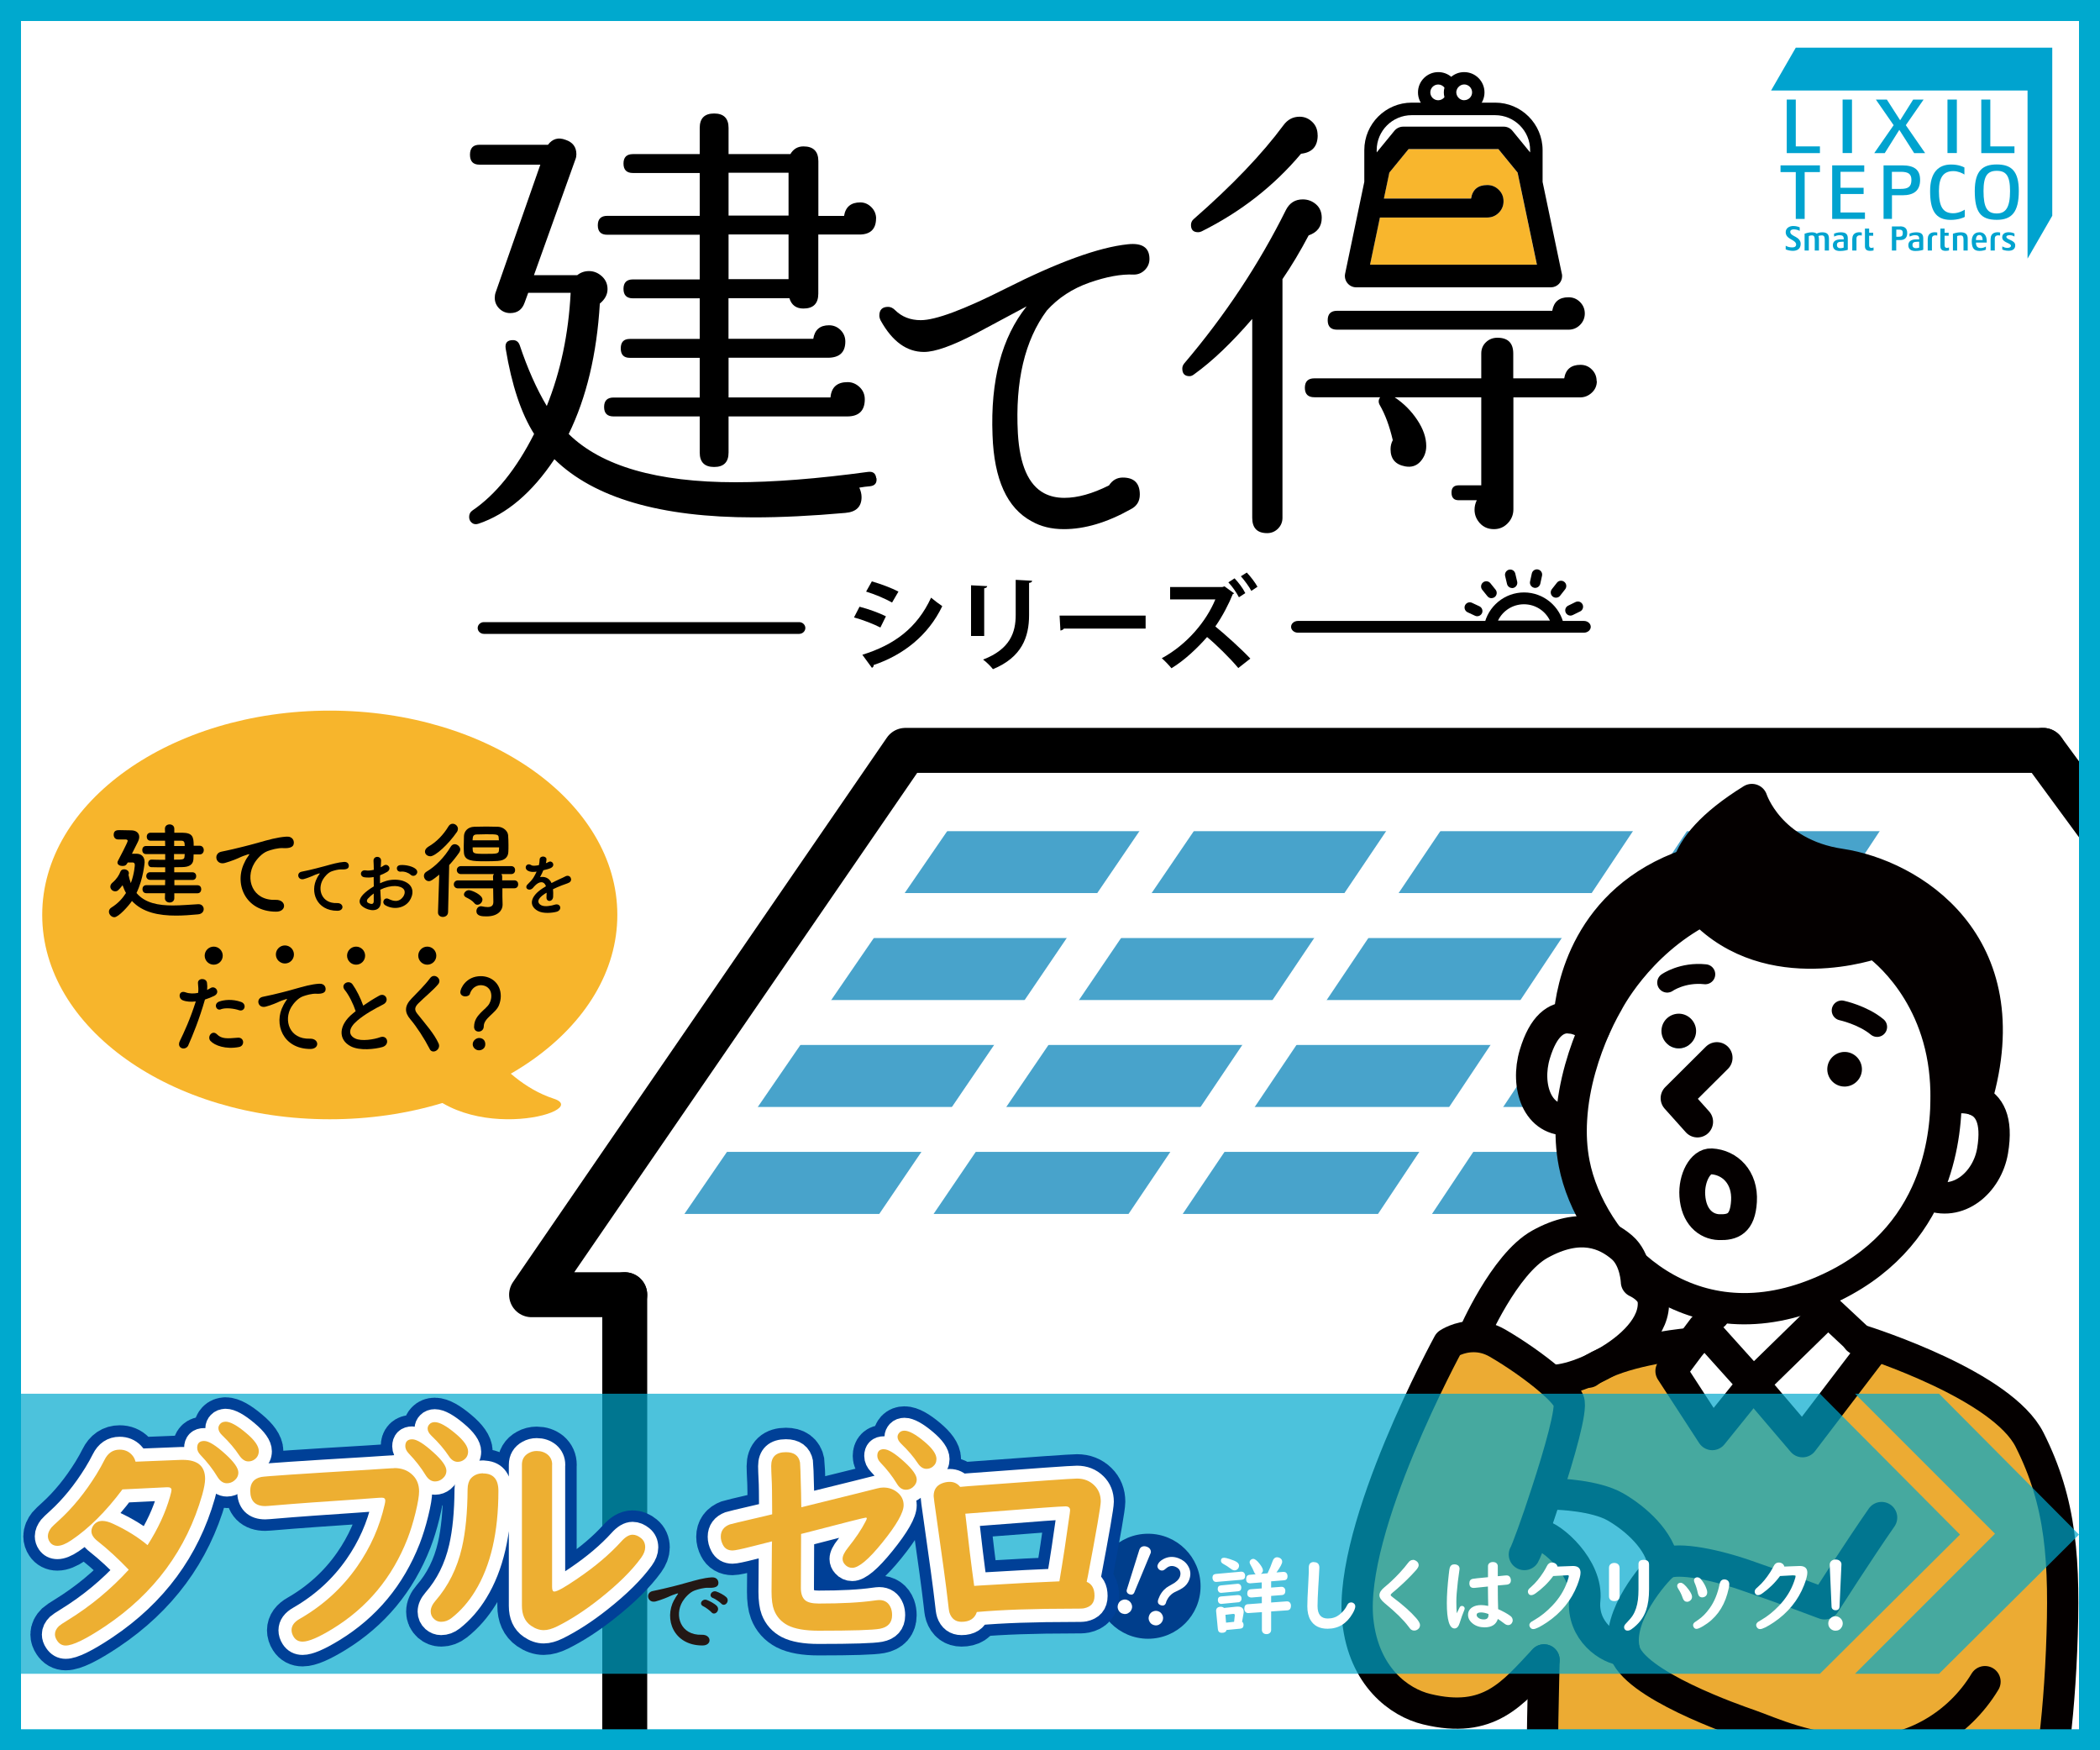 <?xml version="1.0" encoding="UTF-8"?><svg id="_背景" xmlns="http://www.w3.org/2000/svg" width="300" height="250" xmlns:xlink="http://www.w3.org/1999/xlink" viewBox="0 0 300 250"><defs><style>.cls-1{stroke-width:2.85px;}.cls-1,.cls-2,.cls-3,.cls-4,.cls-5,.cls-6,.cls-7,.cls-8,.cls-9{fill:none;}.cls-1,.cls-2,.cls-4,.cls-5,.cls-6,.cls-7,.cls-8,.cls-9{stroke-linecap:round;stroke-linejoin:round;}.cls-1,.cls-2,.cls-5,.cls-7{stroke:#040000;}.cls-10{fill:#00a3cf;}.cls-11{opacity:.7;}.cls-11,.cls-12{fill:#00a9ce;}.cls-13{fill:#231815;}.cls-14{fill:#edaf32;}.cls-15{fill:#fff;}.cls-16{fill:#f8b62d;}.cls-2{stroke-width:3.69px;}.cls-4{stroke:#000;}.cls-4,.cls-6{stroke-width:6.42px;}.cls-17{fill:#48a3cb;}.cls-18{fill:#003e8c;}.cls-5{stroke-width:.5px;}.cls-6,.cls-8{stroke:#fff;}.cls-7{stroke-width:4.47px;}.cls-8{stroke-width:3.74px;}.cls-19{fill:#f7b52c;}.cls-20{fill:#ecab33;}.cls-9{stroke:#004097;stroke-width:7.02px;}.cls-21{fill:#040000;}.cls-22{clip-path:url(#clippath);}</style><clipPath id="clippath"><rect class="cls-3" y="0" width="300" height="250"/></clipPath></defs><g class="cls-22"><rect class="cls-15" width="300" height="250"/><path d="M209.17,10.3c-.71,0-1.35.25-1.85.67-.5-.42-1.15-.67-1.85-.67-1.6,0-2.9,1.3-2.9,2.9s1.3,2.9,2.9,2.9c.7,0,1.35-.25,1.85-.67.5.42,1.15.67,1.85.67,1.6,0,2.9-1.3,2.9-2.9s-1.3-2.9-2.9-2.9M209.17,14.32c-.36,0-.69-.18-.89-.45-.08-.1-.14-.22-.18-.34-.03-.11-.06-.22-.06-.34s.02-.23.06-.34c.04-.12.1-.24.18-.34.21-.27.53-.45.89-.45.62,0,1.13.51,1.13,1.13s-.5,1.12-1.13,1.12M205.46,12.07c.36,0,.69.18.89.45-.06.22-.09.45-.09.68s.03.46.09.68c-.21.27-.53.44-.89.44-.62,0-1.13-.5-1.13-1.12s.5-1.13,1.13-1.13"/><path d="M125.21,68.29c.09.69-.22,1.08-.9,1.16-.52.04-1.03.11-1.55.2.21.47.32.92.32,1.35,0,1.38-.77,2.13-2.32,2.26-4.81.43-9.17.64-13.08.64-13.32,0-22.81-2.77-28.48-8.31-3.18,4.77-6.79,7.84-10.83,9.21-.38.13-.71.09-.97-.13-.26-.22-.38-.49-.38-.84,0-.39.15-.69.45-.9,3.35-2.28,6.29-5.93,8.83-10.95-1.85-2.92-3.2-6.98-4.06-12.18-.13-.82.22-1.22,1.03-1.22.47,0,.8.24.97.71,1.12,3.35,2.41,6.25,3.87,8.7,1.97-4.9,3.11-10.29,3.41-16.17h-6.06l-.52,1.42c-.35.99-1.03,1.48-2.06,1.48-.6,0-1.12-.22-1.55-.64-.43-.43-.65-.94-.65-1.55,0-.26.04-.52.13-.77l6.38-18.24h-8.7c-.9,0-1.35-.47-1.35-1.42s.45-1.42,1.35-1.42h9.79c.65-.86,1.48-1.1,2.51-.71,1.03.34,1.55,1.03,1.55,2.06,0,.26-.04.49-.13.71l-5.93,16.56h6.19c.47-.38,1.03-.58,1.67-.58.69,0,1.3.25,1.84.74.54.49.81,1.11.81,1.84,0,.77-.37,1.46-1.1,2.06-.43,7.22-1.91,13.43-4.45,18.63,4.68,4.59,12.63,6.89,23.84,6.89,5.41,0,11.73-.5,18.94-1.48.69-.08,1.08.21,1.16.9M125.15,31.18c0,1.54-.8,2.32-2.39,2.32h-5.86v8.44c0,1.42-.71,2.13-2.13,2.13-1.03,0-1.7-.49-2-1.48h-8.7v5.8h12.11c.21-1.29.96-1.93,2.25-1.93.65,0,1.19.23,1.65.68.45.45.68,1,.68,1.64,0,1.55-.84,2.32-2.51,2.32h-14.17v5.67h14.56c.13-1.46.94-2.19,2.45-2.19.64,0,1.21.24,1.71.71.49.47.74,1.05.74,1.74,0,1.63-.84,2.45-2.51,2.45h-16.95v5.16c0,1.37-.69,2.06-2.06,2.06s-2.06-.69-2.06-2.06v-5.16h-12.31c-.9,0-1.35-.45-1.35-1.35s.45-1.35,1.35-1.35h12.31v-5.67h-9.99c-.86,0-1.29-.45-1.29-1.35s.43-1.35,1.29-1.35h9.99v-5.8h-9.54c-.9,0-1.35-.45-1.35-1.35s.45-1.35,1.35-1.35h9.54v-6.38h-13.21c-.9,0-1.35-.45-1.35-1.35s.45-1.35,1.35-1.35h13.21v-6.12h-9.54c-.9,0-1.35-.45-1.35-1.35s.45-1.35,1.35-1.35h9.54v-3.74c0-1.37.69-2.06,2.06-2.06s2.06.69,2.06,2.06v3.74h8.83c.43-.73,1.05-1.1,1.87-1.1,1.42,0,2.13.71,2.13,2.13v7.8h3.67c.21-1.29.99-1.93,2.32-1.93.6,0,1.13.23,1.58.68.45.45.68,1,.68,1.64M112.65,24.67h-8.57v6.12h8.57v-6.12ZM112.65,33.49h-8.57v6.38h8.57v-6.38Z"/><path d="M188.82,31.11c0,1.25-.63,2.08-1.87,2.51-1.2,2.28-2.45,4.36-3.74,6.25v34.09c0,.6-.21,1.12-.64,1.55-.43.43-.95.64-1.55.64-1.42,0-2.13-.73-2.13-2.19v-28.41c-2.92,3.39-5.69,6.04-8.31,7.92-.22.17-.43.26-.65.26-.69,0-1.03-.36-1.03-1.09,0-.26.09-.49.26-.71,5.84-6.87,10.7-14.2,14.56-21.97.52-.99,1.31-1.48,2.39-1.48.73,0,1.36.24,1.9.71.54.47.81,1.12.81,1.93"/><path d="M188.24,19.32c0,1.59-.79,2.47-2.38,2.64-3.87,4.6-8.59,8.29-14.18,11.08-.18.09-.35.13-.51.13-.69,0-1.03-.34-1.03-1.03,0-.34.13-.62.38-.84,5.5-4.81,9.77-9.28,12.82-13.4.6-.82,1.37-1.23,2.32-1.23.69,0,1.29.25,1.8.74.52.49.77,1.13.77,1.9"/><path d="M228.12,54.44c0,.64-.23,1.19-.71,1.64-.48.45-1.03.68-1.68.68h-9.53v15.98c0,.77-.27,1.44-.81,2-.54.56-1.19.84-1.97.84-.82,0-1.48-.28-2-.84-.51-.56-.77-1.2-.77-1.94,0-.47.11-.92.32-1.35h-2.58c-.69,0-1.03-.36-1.03-1.1,0-.69.34-1.03,1.03-1.03h3.22v-12.57h-12.37c1.29.86,2.36,1.93,3.22,3.22.86,1.29,1.29,2.53,1.29,3.74,0,.86-.28,1.6-.84,2.22-.56.62-1.29.85-2.19.68-1.38-.26-2.07-1.07-2.07-2.45,0-.47.11-.9.32-1.29-.47-2.02-1.09-3.69-1.87-5.03-.21-.39-.19-.75.07-1.1h-9.41c-.9,0-1.35-.45-1.35-1.35s.45-1.35,1.35-1.35h23.85v-3.55c0-.64.22-1.18.67-1.61.45-.43,1-.64,1.64-.64,1.5,0,2.26.75,2.26,2.25v3.55h7.28c.21-1.29.99-1.93,2.32-1.93.65,0,1.19.22,1.64.68.45.45.67,1,.67,1.64"/><path d="M226.4,44.77c0,.64-.23,1.19-.68,1.64-.45.45-1,.68-1.65.68h-33.05c-.9,0-1.35-.45-1.35-1.35s.45-1.35,1.35-1.35h30.73c.22-1.29.99-1.93,2.32-1.93.65,0,1.19.22,1.65.68.45.45.68,1,.68,1.64"/><path d="M164.21,36.98c0,.61-.22,1.14-.66,1.58-.44.44-.96.66-1.58.66-1.8-.09-3.91.3-6.34,1.15-2.43.85-4.46,2.18-6.08,3.98-3.16,4.25-4.54,10.1-4.14,17.55.27,4.52,1.52,7.36,3.75,8.55.83.44,1.8.66,2.89.66,1.89,0,4.01-.59,6.38-1.78.48-.74,1.14-1.12,1.97-1.12,1.62,0,2.43.81,2.43,2.43,0,.97-.44,1.67-1.32,2.11-3.37,1.89-6.55,2.83-9.53,2.83-1.76,0-3.29-.37-4.6-1.12-3.51-1.88-5.37-5.98-5.59-12.29-.31-7.84,1.32-13.98,4.87-18.41-2.46,1.32-4.91,2.63-7.37,3.94-3.29,1.71-5.72,2.57-7.29,2.57-2.46,0-4.52-1.49-6.18-4.47-.13-.26-.2-.5-.2-.72,0-.83.42-1.25,1.25-1.25.35,0,.68.15.99.46.97.96,2.19,1.44,3.68,1.44,2.11,0,6.12-1.49,12.03-4.47,7.54-3.81,13.39-5.94,17.55-6.37,2.06-.22,3.09.48,3.09,2.1"/><path class="cls-16" d="M214.05,21.3h-12.84l-2.74,3.35-.78,3.71h12.45c.22-1.29.99-1.93,2.32-1.93.64,0,1.19.23,1.64.68.45.45.68,1,.68,1.64s-.22,1.19-.68,1.64c-.45.45-1,.68-1.64.68h-15.34l-1.41,6.74h23.84l-2.75-13.16-2.74-3.35Z"/><path d="M223.08,38.92l-2.71-12.94v-4.54c0-3.73-3.04-6.78-6.77-6.78h-11.92c-3.74,0-6.78,3.04-6.78,6.78v4.53l-2.74,13.12c-.1.47.02.97.33,1.35.3.38.77.6,1.25.6h27.81s0,0,0,0c.89,0,1.61-.72,1.61-1.61,0-.17-.03-.34-.08-.5M196.67,21.45c0-2.76,2.24-5,5-5h11.92c2.75,0,5,2.24,5,5v.32l-2.53-3.09c-.31-.38-.76-.59-1.24-.59h-14.37c-.48,0-.94.22-1.25.59l-2.53,3.09v-.31ZM217.08,37.81h-21.36l.5-2.39.65-3.1.26-1.25h15.34c.64,0,1.19-.23,1.64-.68.45-.45.68-1,.68-1.64s-.22-1.19-.68-1.64c-.45-.45-1-.68-1.64-.68-1.33,0-2.11.64-2.32,1.93h-12.45l.78-3.71,2.74-3.35h12.84l2.74,3.35,1.61,7.67.65,3.1.5,2.39h-2.47Z"/><path d="M114.16,90.54h-45.03c-.49,0-.89-.38-.89-.84s.4-.84.89-.84h45.03c.49,0,.89.38.89.84s-.4.84-.89.84"/><path d="M226.27,90.37h-40.85c-.54,0-.98-.38-.98-.84s.44-.84.98-.84h40.85c.54,0,.98.38.98.84s-.44.84-.98.84"/><path d="M211.04,88.02c-.11,0-.22-.02-.32-.07l-1.07-.5c-.37-.18-.53-.62-.36-.99.18-.38.63-.53.99-.36l1.07.5c.37.18.53.62.36.99-.13.27-.4.43-.67.43"/><path d="M213.07,85.44c-.22,0-.43-.09-.58-.28l-.74-.92c-.26-.32-.21-.79.11-1.05.32-.26.79-.21,1.05.11l.74.92c.26.32.21.79-.11,1.05-.14.11-.3.16-.47.16"/><path d="M216.02,83.99c-.34,0-.64-.23-.73-.57l-.27-1.15c-.1-.4.16-.8.55-.9.42-.1.8.16.9.56l.27,1.15c.09.4-.16.8-.56.9-.06.01-.11.02-.17.02"/><path d="M219.31,83.97c-.05,0-.11,0-.16-.02-.4-.09-.66-.49-.57-.89l.25-1.15c.09-.4.49-.66.89-.57.4.09.66.49.57.89l-.25,1.15c-.08.35-.39.59-.73.59"/><path d="M222.28,85.37c-.16,0-.32-.05-.46-.16-.32-.25-.38-.72-.13-1.05l.73-.93c.25-.32.72-.38,1.05-.12.32.25.38.72.13,1.05l-.73.93c-.14.19-.37.28-.58.28"/><path d="M224.35,87.93c-.27,0-.54-.15-.67-.42-.18-.37-.03-.82.34-1l1.06-.52c.37-.18.82-.03,1,.34.18.37.03.82-.34,1l-1.06.52c-.11.05-.22.08-.33.08"/><path d="M222.59,90.33h-9.74c-.25,0-.49-.11-.65-.31-.16-.19-.23-.45-.18-.7.53-2.72,2.93-4.7,5.7-4.7s5.17,1.98,5.7,4.7c.05.25-.02.5-.18.7-.16.2-.4.31-.65.31M214,88.64h7.42c-.67-1.4-2.1-2.33-3.71-2.33s-3.04.93-3.71,2.33"/><path d="M122.79,86.66c1.31.34,2.79.88,3.77,1.37l-.79,1.6c-.96-.49-2.5-1.1-3.77-1.44l.79-1.53ZM123.2,93.52c4.52-1.4,7.8-3.79,9.81-8.15.37.32,1.22.96,1.6,1.21-2,4.19-5.59,6.99-9.81,8.41.03.15-.04.31-.24.4l-1.37-1.87ZM124.55,83.04c1.31.38,2.78.93,3.8,1.46l-.91,1.56c-1.03-.57-2.41-1.16-3.71-1.56l.82-1.46Z"/><path d="M138.72,90.84v-7.24l2.31.12c-.02.16-.15.27-.43.31v6.81h-1.88ZM147.44,82.97c-.01.15-.13.25-.43.29v4.6c0,3.12-1.03,6.02-5.16,7.72-.28-.37-.97-1.06-1.41-1.37,3.9-1.49,4.66-3.93,4.66-6.37v-5.02l2.34.13Z"/><path d="M151.38,87.93h12.28v1.85h-11.67c-.09.15-.29.25-.5.28l-.12-2.13Z"/><path d="M176.3,84.76s-.13.09-.19.1c-.5,1.27-1.46,3.16-2.49,4.62,1.41,1.15,3.65,3.16,5,4.59l-1.72,1.35c-1.19-1.43-3.21-3.4-4.46-4.43-1.35,1.54-3.19,3.31-5.09,4.46-.32-.4-.94-1.06-1.38-1.43,3.66-1.99,6.38-5.32,7.65-8.4h-6.46v-1.77s7.46,0,7.46,0l.31-.1,1.37,1ZM176.36,82.6c.59.62,1.19,1.41,1.54,2.12l-.91.59c-.32-.62-.93-1.53-1.51-2.13l.88-.57ZM178.11,81.78c.53.54,1.21,1.44,1.53,2.03l-.88.59c-.29-.59-1.03-1.57-1.49-2.09l.84-.53Z"/><rect class="cls-15" x="249.96" y="2.99" width="47.04" height="37"/><path class="cls-10" d="M284.37,34.08v1.7h.6v-1.71c0-.44.38-.51.76-.43v-.43c-.63-.13-1.35.05-1.35.87"/><path class="cls-10" d="M277.8,35.04v-1.37h.58v-.43h-.58v-.59h-.6v2.51c0,.42.2.67.74.67.14,0,.4-.03.49-.06v-.43c-.07.03-.19.07-.3.07-.22,0-.33-.13-.33-.37"/><path class="cls-10" d="M275.39,34.08v1.7h.6v-1.71c0-.44.38-.51.76-.43v-.43c-.63-.13-1.35.05-1.35.87"/><path class="cls-10" d="M273.72,33.18c-.43,0-.84.15-.93.19v.42c.13-.06.49-.2.77-.2.44,0,.61.15.61.5v.1h-.41c-.73,0-1.14.28-1.14.83s.35.83,1.01.83c.56,0,.99-.12,1.12-.17v-1.64c0-.62-.32-.86-1.02-.86M274.17,35.37c-.05.02-.26.08-.5.08-.27,0-.46-.16-.46-.45,0-.34.18-.47.71-.47h.25v.84Z"/><path class="cls-10" d="M271.42,32.34h-1.15v3.44h.62v-1.49h.57c.61,0,1-.31,1-1,0-.63-.32-.96-1.03-.96M271.33,33.82h-.43v-1.02h.44c.35,0,.49.15.49.48,0,.39-.16.53-.49.53"/><path class="cls-10" d="M280.07,33.18c-.47,0-.95.16-1.08.2v2.4h.6v-2.06c.07-.04.3-.1.47-.1.32,0,.44.16.44.64v1.52h.6v-1.69c0-.68-.36-.91-1.03-.91"/><path class="cls-10" d="M282.76,33.18c-.67,0-1.08.45-1.08,1.27,0,.88.25,1.39,1.1,1.39.47,0,.84-.13.92-.19v-.44c-.08.07-.4.22-.71.22-.51,0-.71-.26-.71-.78h1.54v-.21c0-.79-.38-1.27-1.06-1.27M282.28,34.29c0-.49.18-.72.48-.72s.47.27.48.72h-.96Z"/><path class="cls-10" d="M286.61,33.87c0-.15.12-.28.51-.28.27,0,.54.12.66.2v-.43c-.07-.04-.36-.19-.83-.19-.53,0-.92.24-.92.72,0,.8,1.25.78,1.25,1.22,0,.17-.17.3-.54.3-.26,0-.56-.13-.7-.21v.43c.07.05.42.19.89.19.64,0,.96-.29.96-.78,0-.77-1.26-.78-1.26-1.19"/><path class="cls-10" d="M267.02,35.04v-1.37h.58v-.43h-.58v-.59h-.6v2.51c0,.42.2.67.74.67.14,0,.4-.03.49-.06v-.43c-.07.03-.19.07-.3.07-.22,0-.33-.13-.33-.37"/><path class="cls-10" d="M264.61,34.08v1.7h.6v-1.71c0-.44.38-.51.76-.43v-.43c-.63-.13-1.35.05-1.35.87"/><path class="cls-10" d="M262.94,33.18c-.43,0-.84.15-.93.19v.42c.13-.06.49-.2.77-.2.44,0,.61.15.61.5v.1h-.41c-.73,0-1.14.28-1.14.83s.35.83,1.01.83c.56,0,.99-.12,1.12-.17v-1.64c0-.62-.32-.86-1.02-.86M263.38,35.37c-.05.02-.26.08-.5.08-.27,0-.46-.16-.46-.45,0-.34.18-.47.71-.47h.25v.84Z"/><path class="cls-10" d="M260.29,33.18c-.33,0-.64.12-.76.19-.17-.13-.4-.19-.7-.19-.47,0-.9.16-1.03.2v2.4h.6v-2.06c.07-.04.25-.1.42-.1.32,0,.43.17.43.65v1.51h.6v-1.61c0-.18-.02-.33-.07-.46.08-.04.3-.09.46-.09.32,0,.44.16.44.64v1.52h.6v-1.69c0-.68-.33-.91-1-.91"/><path class="cls-10" d="M256.51,33.83c-.35-.19-.76-.36-.76-.72,0-.26.26-.35.49-.35.35,0,.62.09.86.22v-.51c-.24-.1-.53-.19-.94-.19-.47,0-1.06.26-1.06.88,0,.51.34.79.74,1.01.39.21.75.43.75.75,0,.26-.19.42-.54.42-.39,0-.69-.09-.95-.24v.52c.27.12.67.21,1.02.21.57,0,1.12-.24,1.12-1.01,0-.48-.36-.79-.73-.99"/><polygon class="cls-10" points="256.54 6.81 253.01 12.93 289.65 12.93 289.65 36.94 293.18 30.82 293.18 6.81 256.54 6.81"/><rect class="cls-10" x="263.23" y="14.22" width="1.34" height="7.64"/><rect class="cls-10" x="278.21" y="14.22" width="1.34" height="7.64"/><polygon class="cls-10" points="254.36 24.58 256.54 24.58 256.54 31.27 257.81 31.27 257.81 24.58 259.99 24.58 259.99 23.62 254.36 23.62 254.36 24.58"/><polygon class="cls-10" points="261.74 31.27 266.42 31.27 266.42 30.35 262.93 30.35 262.93 27.71 266.23 27.71 266.23 26.82 262.93 26.82 262.93 24.54 266.32 24.54 266.32 23.62 261.74 23.62 261.74 31.27"/><path class="cls-10" d="M270.27,27.89h1.52c1.57,0,2.51-.63,2.51-2.19,0-1.44-.8-2.08-2.58-2.08h-2.64v7.64h1.2v-3.37ZM270.27,24.54h1.28c1.06,0,1.51.3,1.51,1.16,0,.99-.49,1.28-1.51,1.28h-1.28v-2.44Z"/><path class="cls-10" d="M280.69,29.94c-.16.11-.87.52-1.65.52-1.45,0-2.05-.9-2.05-3.18,0-2.01.69-2.84,2.07-2.84.64,0,1.29.29,1.57.49v-1.01c-.16-.08-.78-.42-1.9-.42-1.79,0-3,1.11-3,3.79s.7,4.12,2.96,4.12c1.04,0,1.88-.33,1.99-.44v-1.02Z"/><path class="cls-10" d="M285.25,23.49c-1.91,0-3.14.79-3.14,3.79s.83,4.12,3.14,4.12c2.15,0,3.15-1.11,3.15-4.12,0-2.85-1.06-3.79-3.15-3.79M285.25,30.49c-1.34,0-1.89-.79-1.89-3.21,0-2.15.56-2.88,1.89-2.88s1.9.69,1.9,2.88c0,2.34-.6,3.21-1.9,3.21"/><polygon class="cls-10" points="274.8 14.22 273.31 14.22 271.45 17.18 269.55 14.22 267.98 14.22 270.52 17.88 267.75 21.87 269.25 21.87 271.33 18.55 273.45 21.87 275.02 21.87 272.26 17.88 274.8 14.22"/><polygon class="cls-10" points="255.25 14.22 255.25 21.87 259.99 21.87 259.99 20.91 256.54 20.91 256.54 14.22 255.25 14.22"/><polygon class="cls-10" points="283.04 14.22 283.04 21.87 287.78 21.87 287.78 20.91 284.33 20.91 284.33 14.22 283.04 14.22"/><path class="cls-15" d="M291.87,107.18l26.48,38.86.23,116.77H89.26v-77.88h-13.31l13.35-19.44,13.35-19.43,13.35-19.43,13.36-19.43h162.51-.01ZM264.41,130.77l10.08-15.27h-140.87l-10.48,15.26-10.48,15.28-10.49,15.26-10.48,15.27h142.53l10.06-15.26,10.06-15.27,10.06-15.28h0Z"/><polygon class="cls-17" points="274.49 115.51 264.41 130.77 229.1 130.77 239.27 115.51 274.49 115.51"/><polygon class="cls-17" points="264.41 130.77 254.35 146.05 218.93 146.05 229.1 130.77 264.41 130.77"/><polygon class="cls-17" points="254.35 146.05 244.28 161.32 244.28 161.32 208.75 161.32 218.93 146.05 254.35 146.05"/><polygon class="cls-17" points="244.28 161.32 234.21 176.6 198.58 176.6 208.75 161.32 244.28 161.32 244.28 161.32"/><polygon class="cls-17" points="239.27 115.51 229.1 130.77 193.77 130.77 204.05 115.51 239.27 115.51"/><polygon class="cls-17" points="229.1 130.77 218.93 146.05 183.5 146.05 193.77 130.77 229.1 130.77"/><polygon class="cls-17" points="218.93 146.05 208.75 161.32 173.22 161.32 183.5 146.05 218.93 146.05"/><polygon class="cls-17" points="208.75 161.32 198.58 176.6 162.93 176.6 173.22 161.32 208.75 161.32"/><polygon class="cls-17" points="204.05 115.51 193.77 130.77 158.45 130.77 168.84 115.51 204.05 115.51"/><polygon class="cls-17" points="193.77 130.77 183.5 146.05 148.08 146.05 158.45 130.77 193.77 130.77"/><polygon class="cls-17" points="183.5 146.05 173.22 161.32 137.69 161.32 148.08 146.05 183.5 146.05"/><polygon class="cls-17" points="173.22 161.32 162.93 176.6 127.31 176.6 137.69 161.32 173.22 161.32"/><polygon class="cls-17" points="168.84 115.51 158.45 130.77 123.14 130.77 123.14 130.77 133.62 115.51 168.84 115.51"/><polygon class="cls-17" points="158.45 130.77 148.08 146.05 112.65 146.05 123.14 130.77 123.14 130.77 158.45 130.77"/><polygon class="cls-17" points="137.69 161.32 127.31 176.6 91.68 176.6 102.16 161.32 137.69 161.32"/><polygon class="cls-17" points="102.16 161.32 112.65 146.05 148.08 146.05 137.69 161.32 102.16 161.32"/><line class="cls-4" x1="89.25" y1="262.81" x2="89.25" y2="184.93"/><polyline class="cls-4" points="291.87 107.18 251.23 107.18 210.6 107.18 169.98 107.18 129.34 107.18 115.99 126.61 102.64 146.05 89.29 165.48 75.94 184.93 89.25 184.93"/><polyline class="cls-6" points="274.49 115.51 239.27 115.51 204.05 115.51 168.84 115.51 133.62 115.51"/><polyline class="cls-6" points="264.41 130.77 229.1 130.77 193.77 130.77 158.45 130.77 123.14 130.77"/><polyline class="cls-6" points="254.35 146.05 218.93 146.05 183.5 146.05 148.08 146.05 112.65 146.05"/><polyline class="cls-6" points="244.28 161.32 208.75 161.32 173.22 161.32 137.69 161.32 102.16 161.32"/><polyline class="cls-6" points="234.21 176.6 198.58 176.6 162.93 176.6 127.31 176.6 91.68 176.6"/><line class="cls-4" x1="291.87" y1="107.18" x2="320.41" y2="146.06"/><polyline class="cls-6" points="133.62 115.51 123.14 130.77 112.65 146.05 102.16 161.32 91.68 176.6"/><polyline class="cls-6" points="168.84 115.51 158.45 130.77 148.08 146.05 137.69 161.32 127.31 176.6"/><polyline class="cls-6" points="204.05 115.51 193.77 130.77 183.5 146.05 173.22 161.32 162.93 176.6"/><polyline class="cls-6" points="239.27 115.51 229.1 130.77 218.93 146.05 208.75 161.32 198.58 176.6"/><polyline class="cls-6" points="274.49 115.51 264.41 130.77 254.35 146.05 244.28 161.32 234.21 176.6"/><path class="cls-19" d="M88.19,130.68c0,16.12-18.39,29.19-41.08,29.19s-41.08-13.06-41.08-29.19,18.39-29.18,41.08-29.18,41.08,13.06,41.08,29.18Z"/><path class="cls-19" d="M66.19,144.6s4.61,9.63,12.92,12.33c5.83,1.9-14.42,7.29-20.5-4.14"/><path d="M18.26,123.18c-.24.41-.37.51-.78.51-.36,0-.7-.18-.7-.49,0-.09.03-.18.09-.28.18-.33,1.37-2.6,1.37-2.81,0-.18-.19-.21-.33-.21h-1.05c-.41,0-.62-.33-.62-.66,0-.67.51-.67.88-.67.57,0,1.3.03,1.61.03.67,0,1.16.34,1.16.94,0,.23-.08.49-.24.8-.13.26-.48.94-.8,1.6h.62c.69,0,1.19.39,1.19,1.22,0,.03-.18,2.36-1.16,4.39,1.21,1.45,3.14,1.78,5.19,1.78,1.21,0,2.46-.12,3.63-.18h.05c.46,0,.73.34.73.7s-.26.7-.8.75c-1.05.1-2.12.18-3.15.18-2.46,0-4.77-.44-6.3-2.09-.45.67-1.91,2.32-2.51,2.32-.41,0-.78-.39-.78-.79,0-.21.1-.44.37-.6.93-.58,1.58-1.3,2.07-2.07-.19-.33-.34-.7-.49-1.11-.6.75-.73.87-1.06.87-.36,0-.69-.3-.69-.66,0-.19.09-.41.33-.6.57-.48.94-1.08,1.11-1.55.08-.23.3-.33.54-.33.33,0,.67.21.67.54,0,.05,0,.1-.02.15-.02.03-.02.08-.03.1.09.44.19.82.33,1.18.51-1.36.57-2.57.57-2.59,0-.28-.15-.36-.33-.36h-.69ZM24.9,127.58v.72c0,.41-.34.61-.67.61s-.67-.21-.67-.61l.02-.72h-2.68c-.37,0-.55-.28-.55-.58s.18-.57.55-.57h2.68l.02-.75h-2.14c-.37,0-.57-.28-.57-.55s.19-.55.57-.55h2.14v-.7c-.78,0-1.52,0-1.96-.02-.31,0-.48-.27-.48-.54s.16-.54.48-.54h.02c.44.02,1.18.03,1.94.03v-.82h-2.76c-.34,0-.52-.28-.52-.58s.18-.57.52-.57h2.76l-.02-.76h-2.07c-.37,0-.55-.28-.55-.57s.18-.57.55-.57h2.07l-.02-.57c0-.41.33-.62.67-.62s.67.21.67.62v.57h1.12c1.48.02,1.65.55,1.65,1.86h.87c.37,0,.57.31.57.62s-.19.62-.57.62h-.88c-.02.26-.02.51-.03.72-.06.79-.7,1.08-1.58,1.09-.3,0-.7.02-1.16.02v.72h2.6c.36,0,.54.27.54.55s-.18.55-.54.55h-2.58v.75h3.3c.36,0,.54.28.54.57s-.18.58-.54.58h-3.29ZM24.86,121.99v.8c1.26,0,1.47,0,1.5-.44,0-.12.03-.24.03-.37h-1.53ZM24.88,120.08v.76h1.51c0-.62-.12-.75-.49-.76h-1.02Z"/><path d="M34.99,123.05c.15-.28.28-.52.48-.78.24-.31.16-.3-.12-.21-1.12.36-.87.36-1.88.75-.48.18-.9.33-1.34.45-1.32.36-1.7-1.36-.51-1.61.31-.07,1.18-.24,1.66-.36.73-.18,2.04-.48,3.56-.91,1.54-.44,2.76-.79,4.08-.88.93-.06,1.18.67,1.01,1.15-.09.26-.42.55-1.47.49-.76-.05-1.72.24-2.22.42-.83.3-1.58,1.19-1.91,1.75-1.32,2.2-.31,5.34,3.03,5.22,1.57-.06,1.66,1.7.08,1.69-4.52-.02-6.07-4.16-4.44-7.16h-.02Z"/><path d="M45.28,125.43c.09-.19.19-.34.31-.51.16-.2.11-.2-.08-.14-.73.23-.56.23-1.22.48-.31.12-.58.22-.88.3-.86.23-1.12-.89-.33-1.05.2-.05.77-.16,1.08-.23.48-.12,1.33-.31,2.32-.59,1.01-.28,1.8-.51,2.66-.58.61-.04.77.44.66.75-.05.16-.27.36-.95.32-.5-.03-1.12.16-1.45.27-.55.19-1.03.78-1.25,1.14-.86,1.44-.2,3.48,1.98,3.4,1.02-.04,1.08,1.12.05,1.1-2.95,0-3.95-2.71-2.89-4.67v.02Z"/><path d="M54.4,128.67c.09,1.53-1.29,1.51-2.16,1.08-1.27-.62-.92-1.38-.35-2,.34-.35.88-.77,1.51-1.14,0-.45-.02-.91-.02-1.34-.44.09-.88.09-1.29.04-.8-.09-.66-1.17.23-.98.27.05.66,0,1.08-.09,0-.5-.02-.84-.04-1.26-.05-.8,1.14-.77,1.08,0-.02.23-.03.58-.05.9.16-.08.3-.16.43-.25.58-.38,1.23.46.48.91-.32.19-.66.35-1.01.48,0,.34,0,.73,0,1.14.3-.14.61-.25.9-.34.92-.27,1.83-.18,2.38,0,1.77.61,1.48,2.06.93,2.85-.69,1.01-2.2,1.35-3.44.64-.61-.35-.19-1.23.46-.91.83.41,1.52.42,2.04-.27.26-.34.55-1.1-.37-1.44-.42-.16-.98-.19-1.74-.02-.38.09-.76.23-1.12.41.02.57.06,1.12.09,1.58v.02ZM52.59,128.32c-.23.25-.23.52.02.65.46.23.77.2.78-.23,0-.29,0-.69,0-1.12-.31.23-.58.46-.8.71h0ZM58.67,124.94c-.28-.25-.87-.51-1.41-.44-.66.08-.83-.88-.05-.94.77-.06,1.84.2,2.23.61.26.27.19.57,0,.76-.18.19-.51.25-.77.02h0Z"/><path d="M62.75,124.93c-1.01.82-1.24.93-1.47.93-.42,0-.72-.37-.72-.75,0-.23.1-.44.36-.6,1.29-.75,2.57-2.06,3.48-3.59.15-.24.36-.34.55-.34.41,0,.8.36.8.76,0,.13-.05.27-.13.41-.46.66-.94,1.26-1.45,1.81l-.16,6.74c-.02.44-.37.67-.75.67-.34,0-.69-.21-.69-.64v-.03l.18-5.37h0ZM61.46,122.3c-.34,0-.75-.23-.75-.67,0-.24.15-.49.49-.7,1.16-.67,2.14-1.69,2.87-2.9.16-.27.39-.37.6-.37.39,0,.75.33.75.73,0,.13-.05.3-.15.45-1.21,1.75-3.07,3.47-3.81,3.47h0ZM71.77,126.89v1.16l.03,1.16v.03c0,.76-.64,1.65-2.29,1.65-.62,0-1.45-.02-1.45-.76,0-.34.24-.69.66-.69.05,0,.09,0,.15.02.27.06.55.1.79.1.48,0,.82-.16.82-.73v-.03l-.03-1.91h-5.02c-.39,0-.6-.28-.6-.57s.21-.57.6-.57h5.02l-.02-.54c0-.15.06-.27.13-.36h-4.7c-.39,0-.6-.28-.6-.57s.21-.57.6-.57h7.16c.39,0,.57.28.57.57s-.18.57-.57.57h-1.4c.08.09.12.19.12.34v.55h1.72c.39,0,.57.28.57.57s-.18.57-.57.57h-1.7.02ZM71.17,122.97c-.49.03-1.12.05-1.75.05-1.96,0-3.1-.02-3.15-1.29-.02-.26-.02-.55-.02-.87,0-.49.02-1.01.03-1.45.03-.66.52-1.29,1.47-1.32.51-.02,1.11-.03,1.72-.03s1.19.02,1.68.03c.75.03,1.39.6,1.44,1.21.03.42.05.93.05,1.4,0,.34,0,.69-.02.99-.03.78-.58,1.22-1.44,1.27h0ZM67.8,129.03c-.37-.44-.82-.66-1.24-.87-.19-.11-.28-.24-.28-.39,0-.3.33-.62.7-.62.44,0,1.94.67,1.94,1.33,0,.39-.36.75-.72.75-.15,0-.28-.06-.41-.19ZM71.27,120.02c0-.09-.02-.18-.02-.27-.03-.57-.09-.59-1.81-.59-.51,0-1.03.02-1.37.03-.44.02-.52.28-.54.57,0,.08-.02.16-.02.26h3.75ZM67.52,121.03c0,.91.02.93,1.83.93,1.69,0,1.9-.02,1.93-.52,0-.12.02-.27.02-.41h-3.77Z"/><path d="M77.94,123.31c.16-.05.3-.12.41-.18.54-.32,1.06.49.34.85-.24.12-.66.23-1.07.32-.12.31-.29.66-.47.98.67-.12,1.32.12,1.64.85.4-.2.81-.41,1.19-.58.23-.1.5-.22.76-.36.73-.41,1.17.57.55.88-.31.16-.54.2-1.05.4-.41.16-.85.35-1.24.54.03.32.04.72.02,1.07-.02.39-.27.59-.51.61-.24,0-.47-.18-.44-.55,0-.2.02-.43.02-.63-.09.05-.18.1-.26.15-1.21.78-1.06,1.36-.51,1.64.51.27,1.47.07,1.93-.08.86-.27,1.13.79.23,1.02-.58.15-1.9.3-2.66-.14-1.32-.74-1.08-2.06.69-3.21.14-.09.3-.19.48-.3-.27-.82-1.01-.72-1.65,0l-.04.04c-.09.11-.16.2-.23.26-.54.48-1.25-.08-.66-.61.25-.23.58-.59.79-.91.16-.27.32-.56.46-.87-.52.08-.9.05-1.21-.11-.7-.35-.23-1.26.46-.81.19.12.58.08.92.02.04,0,.09,0,.15-.02.07-.28.09-.48.11-.82.04-.58.95-.52.98-.05,0,.19-.03.38-.08.56l-.02.04h-.02Z"/><path d="M26.92,149.28c-.39.87-1.76.49-1.22-.61.56-1.14,1.48-3.12,2.27-5.63-.69.08-1.35.05-1.9-.18-.66-.29-.53-1.47.44-1.12.55.2,1.18.2,1.79.08.08-.48.02-.83-.02-1.4-.05-.74,1.17-.78,1.29-.06.05.33.05.68.02,1.04.18-.09.34-.18.49-.27.67-.44,1.48.64.51,1.12-.37.18-.83.37-1.31.52-.82,2.85-1.74,5.09-2.38,6.53h0ZM30.08,148.7c-.56-.62.25-1.65.92-.96.66.67,1.45.61,2.97.48.94-.08,1.03,1.17.17,1.33-1.88.37-3.49-.22-4.06-.86h0ZM31.55,144.17c-.68.25-1.08-.82-.22-1.12.66-.23,1.84-.39,3.11.06.87.31.52,1.45-.3,1.18-.73-.25-1.91-.39-2.6-.13h0Z"/><path d="M40.47,143.6c.13-.25.25-.45.41-.68.21-.27.14-.26-.1-.18-.98.31-.76.31-1.64.65-.41.16-.78.29-1.17.39-1.15.31-1.48-1.18-.44-1.4.27-.06,1.03-.21,1.44-.31.64-.16,1.76-.41,3.09-.8,1.33-.37,2.4-.69,3.54-.76.8-.05,1.02.59.88,1-.08.22-.37.48-1.27.43-.66-.04-1.49.21-1.93.37-.73.26-1.37,1.04-1.66,1.52-1.14,1.91-.27,4.63,2.64,4.53,1.36-.05,1.44,1.48.06,1.47-3.92-.02-5.27-3.61-3.85-6.22h0Z"/><path d="M49.25,141.4c-.68-.83.6-1.53,1.12-.79.56.79,1.14,1.95,1.52,3.03.7-.49,1.44-.96,2.29-1.43.88-.49,1.56.75.56,1.26-1.33.67-2.66,1.43-3.69,2.3-1.29,1.09-1.33,2.07-.31,2.56.91.45,2.77.12,3.54-.17,1.09-.41,1.48,1.08.33,1.4-1.03.29-3.2.55-4.48-.1-1.87-.95-1.79-3.05.31-4.73.13-.1.25-.2.37-.3-.34-1.03-.96-2.3-1.56-3.03h0Z"/><path d="M61.38,149.82c-.76-1.48-1.86-3.17-2.75-4.22-.86-1-.86-1.92.16-2.97.88-.92,1.88-1.88,2.66-2.93.6-.79,1.76.13,1.15.88-.65.8-2.03,1.92-2.83,2.73-.56.56-.58.95-.16,1.48,1.29,1.62,2.4,2.85,3.04,4.24.41.87-.86,1.64-1.27.8h0Z"/><path d="M67.73,146.62c0-1.65,1.7-2.4,2.17-3.26.19-.35.29-.73.29-1.07,0-1.27-.96-1.57-1.48-1.57-1.04,0-1.47.86-1.57,1.21-.06.26-.37.39-.66.39-.35,0-.72-.19-.72-.62,0-.48.8-2.27,2.93-2.27,1.53,0,2.85,1.07,2.85,2.85,0,.41-.09.87-.26,1.3-.47,1.17-2.17,1.83-2.17,3.01,0,.49-.37.76-.73.76s-.66-.23-.66-.71v-.02ZM68.43,150.02c-.49,0-.9-.41-.9-.86,0-.57.55-.9.9-.9.51,0,.9.31.9.9,0,.62-.55.86-.9.86Z"/><path d="M31.82,136.5c0,.72-.58,1.29-1.29,1.29s-1.29-.58-1.29-1.29.58-1.29,1.29-1.29,1.29.58,1.29,1.29Z"/><path d="M41.99,136.33c0,.72-.58,1.29-1.29,1.29s-1.29-.58-1.29-1.29.58-1.29,1.29-1.29,1.29.58,1.29,1.29Z"/><path d="M52.16,136.5c0,.72-.58,1.29-1.29,1.29s-1.29-.58-1.29-1.29.58-1.29,1.29-1.29,1.29.58,1.29,1.29Z"/><path d="M62.33,136.5c0,.72-.58,1.29-1.29,1.29s-1.29-.58-1.29-1.29.58-1.29,1.29-1.29,1.29.58,1.29,1.29Z"/><rect class="cls-15" x="244.8" y="181.35" width="14.08" height="18.58"/><line class="cls-7" x1="244.82" y1="187.21" x2="244.87" y2="187.78"/><path class="cls-15" d="M282.32,157.16c1.8.74,3.11,2.71,2.34,7.24-.77,4.51-4.95,8.1-9.26,6.17l-.22-.1c2.16-4.71,2.83-9.57,2.84-13.48h.05c1.26-.25,2.9-.38,4.24.17Z"/><path class="cls-21" d="M241.18,123.45c.79-2.42,3.17-5.59,9.09-9.26,0,0,2.49,7.75,12.65,9.25,9.96,1.49,26.06,11.18,19.4,33.7h0c-1.35-.54-2.98-.41-4.24-.16h-.05s0,0,0,0c.01-1.67-.09-3.16-.24-4.4-1.51-12.3-9.91-17.89-9.91-17.89,0,0-15.01,5.38-24.7-4.7-.41-.41-.81-.86-1.21-1.34,0,0-1.83-1.93-.77-5.2Z"/><path class="cls-15" d="M278.02,156.99c-.02,3.91-.68,8.77-2.84,13.48h0c-2.62,5.71-7.48,11.2-16.13,14.52-18.8,7.24-31.91-7.32-34.15-18.77-.42-2.13-.51-4.24-.39-6.29.29-5.2,1.94-9.92,3.29-12.99,1-2.26,1.83-3.63,1.83-3.63,0,0,4.19-8.46,13.54-13.31h.01c9.69,10.07,24.7,4.69,24.7,4.69,0,0,8.4,5.6,9.91,17.89.15,1.24.26,2.73.24,4.4h0ZM265.96,153.11c.21-1.35-.71-2.61-2.06-2.83-1.35-.21-2.62.71-2.83,2.06s.7,2.62,2.06,2.83c1.35.21,2.61-.7,2.83-2.06ZM245.59,175.28c1.93.06,3.37-.46,3.56-3.69.21-3.44-2.01-5.58-4.65-5.72-1.59-.09-2.9,2.41-2.73,4.91.19,2.96,1.89,4.42,3.82,4.49ZM242.26,147.65c.21-1.35-.71-2.61-2.06-2.83-1.35-.21-2.62.7-2.83,2.06-.21,1.35.7,2.61,2.06,2.83,1.35.21,2.61-.71,2.83-2.06Z"/><path class="cls-21" d="M263.9,150.28c1.34.22,2.27,1.49,2.06,2.83-.22,1.35-1.49,2.27-2.83,2.06-1.36-.21-2.27-1.49-2.06-2.83s1.49-2.27,2.83-2.06Z"/><path class="cls-15" d="M249.14,171.59c-.19,3.23-1.62,3.75-3.56,3.69-1.93-.07-3.63-1.54-3.82-4.49-.17-2.5,1.14-5,2.73-4.91,2.64.14,4.86,2.28,4.65,5.72Z"/><path class="cls-21" d="M240.21,144.82c1.34.22,2.27,1.49,2.06,2.83-.22,1.34-1.49,2.27-2.83,2.06-1.35-.22-2.27-1.49-2.06-2.83.21-1.36,1.49-2.27,2.83-2.06Z"/><path class="cls-21" d="M243.15,130h-.01c-9.35,4.86-13.54,13.32-13.54,13.32,0,0-.83,1.37-1.83,3.63h0c-1.03-.78-2.31-1.5-3.61-1.57.32-4.07,2.46-16.88,17.02-21.92-1.06,3.27.77,5.2.77,5.2.39.48.8.94,1.21,1.34Z"/><path class="cls-15" d="M224.16,145.37c1.3.07,2.57.78,3.61,1.57h0c-1.35,3.07-3,7.79-3.29,12.99h-.19c-4.71.42-6.4-4.84-5.04-9.36,1.23-4.1,3.08-5.3,4.9-5.2Z"/><path class="cls-7" d="M278.07,156.99c1.26-.25,2.9-.38,4.24.17,1.8.74,3.11,2.71,2.34,7.24-.77,4.51-4.95,8.1-9.26,6.17"/><path class="cls-7" d="M227.77,146.94c-1.03-.78-2.31-1.5-3.61-1.57-1.82-.1-3.67,1.09-4.9,5.2-1.36,4.52.33,9.78,5.04,9.35"/><path class="cls-7" d="M282.32,157.15c6.66-22.53-9.44-32.21-19.4-33.7-10.16-1.5-12.65-9.25-12.65-9.25-5.92,3.67-8.3,6.84-9.09,9.26-1.06,3.27.77,5.2.77,5.2.39.48.8.94,1.21,1.34,9.69,10.08,24.7,4.7,24.7,4.7,0,0,8.4,5.6,9.91,17.89.15,1.24.26,2.73.24,4.4h0c-.02,3.91-.68,8.77-2.84,13.48h0c-2.62,5.71-7.48,11.2-16.13,14.52-18.8,7.24-31.91-7.32-34.15-18.77-.42-2.13-.51-4.24-.39-6.29.29-5.2,1.94-9.92,3.29-12.99,1-2.26,1.83-3.63,1.83-3.63,0,0,4.19-8.46,13.54-13.31"/><path class="cls-7" d="M224.16,145.39v-.02c.32-4.07,2.46-16.88,17.02-21.92h0"/><polyline class="cls-7" points="245.27 151.09 239.47 156.86 242.49 160.23"/><path class="cls-1" d="M263.1,144.33s3.02.65,5.06,2.35"/><path class="cls-1" d="M238.17,140.35s2.17-1.54,5.44-1.19"/><path class="cls-2" d="M249.14,171.59c-.19,3.23-1.62,3.75-3.56,3.69-1.93-.07-3.63-1.54-3.82-4.49-.17-2.5,1.14-5,2.73-4.91,2.64.14,4.86,2.28,4.65,5.72Z"/><line class="cls-5" x1="243.35" y1="189.23" x2="243.4" y2="189.8"/><line class="cls-5" x1="261.32" y1="186.51" x2="261.32" y2="187.78"/><path class="cls-20" d="M227.68,195.49c.5-.23,1-.49,1.5-.77,4.8-2.17,12.03-2.79,12.49-2.83l-2.95,3.96,5.89,9.07,5.86-7.25,7.05,8.27,9.84-12.89-1.79-1.69c2.01.64,20.51,6.6,24.39,14.31,4.53,9,5.1,17.21,4.57,30.11-.56,13.19-2.14,20.94-3.33,25.83l-70.76-3.29c-.28-5.85.16-21.21.16-21.21-4.5,4.79-7.83,9.2-16.75,7.04-3.92-.94-9.01-4.64-9.85-12.67-1.39-13.28,12.95-39.55,12.95-39.55,0,0,1.48-.99,3.57-1,1.03,0,2.22.24,3.45.94,2.38,1.38,5.4,3.45,7.55,5.32l.91-.05c1.4-.12,3.32-.71,5.28-1.64ZM220.93,213.25c-.71,2.2-1.42,4.27-2,5.86l.89.08c1.93.25,7.03,4.79,6.58,9.3-.46,4.5,3.48,7.12,5.64,7.21-1.14-4.88,4.29-11.08,5.61-12.21-.48-3.47-3.95-6.56-6.87-8.25-2.91-1.67-8.23-1.82-8.23-1.82l-1.62-.17Z"/><polygon class="cls-15" points="265.55 191.34 267.34 193.03 257.51 205.92 250.46 197.65 261.14 187.22 265.55 191.34"/><polygon class="cls-15" points="241.67 191.88 243.31 189.7 250.46 197.65 244.61 204.9 238.72 195.83 241.67 191.88"/><path class="cls-15" d="M236.17,185.76c.33,3.52-3.19,6.83-6.99,8.95-.53.24-1.04.49-1.5.77-1.96.93-3.88,1.52-5.28,1.64l-.91.05c-2.15-1.87-5.17-3.94-7.55-5.32-1.23-.71-2.42-.95-3.45-.94v-.18s4.39-10.19,9.49-13.02c5.76-3.2,9.45-1.49,11.73.45,1.97,1.69,2.07,4.93,2.07,4.93,0,0,2.24.98,2.4,2.67Z"/><path class="cls-15" d="M230.79,215.24c2.91,1.68,6.39,4.78,6.87,8.25-1.32,1.13-6.75,7.33-5.61,12.21-2.16-.09-6.11-2.71-5.64-7.21.45-4.51-4.65-9.05-6.58-9.3l-.89-.08c.58-1.59,1.29-3.66,2-5.86l1.62.17s5.32.15,8.23,1.82Z"/><path class="cls-15" d="M229.18,194.71c-.5.28-1,.54-1.5.77.46-.28.97-.53,1.5-.77Z"/><polygon class="cls-7" points="241.67 191.88 243.31 189.7 250.46 197.65 244.61 204.9 238.72 195.83 241.67 191.88"/><polygon class="cls-7" points="265.55 191.34 261.14 187.22 250.46 197.65 257.51 205.92 267.34 193.03 265.55 191.34"/><path class="cls-7" d="M265.37,191.29s.06.02.18.05c2.01.64,20.51,6.6,24.39,14.31,4.53,9,5.1,17.21,4.57,30.11-.56,13.19-2.14,20.94-3.33,25.83-.3,1.23-.57,2.28-.79,3.18"/><path class="cls-7" d="M220.58,237.1s-.44,15.36-.16,21.21c0,.09.01.18.01.27"/><path class="cls-7" d="M210.49,190.74s4.39-10.19,9.49-13.02c5.76-3.2,9.45-1.49,11.73.45,1.97,1.69,2.07,4.93,2.07,4.93,0,0,2.24.98,2.4,2.67.33,3.52-3.19,6.83-6.99,8.95-.5.28-1,.54-1.5.77-1.96.93-3.88,1.52-5.28,1.64"/><path class="cls-7" d="M217.77,222.04c.15-.25.59-1.35,1.16-2.93.58-1.59,1.29-3.66,2-5.86,1.84-5.61,3.68-12.04,3.17-13.17-.33-.76-1.31-1.8-2.61-2.91-2.15-1.87-5.17-3.94-7.55-5.32-1.23-.71-2.42-.95-3.45-.94-2.09,0-3.57,1-3.57,1,0,0-14.34,26.28-12.95,39.55.85,8.03,5.93,11.73,9.85,12.67,8.91,2.16,12.25-2.25,16.75-7.04"/><path class="cls-7" d="M283.57,240.2c-3.74,6.21-10.49,10.07-17.34,9.98-7.89-.1-13.34-2.78-16.34-3.82-1.81-.62-16.72-5.78-17.85-10.67-1.14-4.88,4.29-11.08,5.61-12.21,1.31-1.12,6.52-.27,11.64,1.49,5.44,1.86,11.36,4.11,11.36,4.11,0,0,5.07-7.91,8.15-12.32"/><path class="cls-7" d="M219.82,219.19c1.93.25,7.03,4.79,6.58,9.3-.46,4.5,3.48,7.12,5.64,7.21"/><path class="cls-7" d="M222.55,213.42s5.32.15,8.23,1.82c2.91,1.68,6.39,4.78,6.87,8.25"/><path class="cls-7" d="M241.69,191.88h-.02c-.46.04-7.7.66-12.49,2.83-.53.24-1.04.49-1.5.77-.27.16-.52.33-.76.51"/><polygon class="cls-11" points="260 199.07 280 219.19 260 239.07 0 239.07 0 199.07 260 199.07"/><polygon class="cls-11" points="277 199.07 297 219.19 277 239.07 265 239.07 285 219.07 265 199.07 277 199.07"/><circle class="cls-18" cx="164.01" cy="226.57" r="7.5"/><path class="cls-9" d="M19.37,208.81l6.49-.26h.27c2.11,0,3.17.9,3.17,2.71,0,.55-.14,1.31-.41,2.28-2.23,7.81-6.85,14.08-13.88,18.79-2.74,1.83-4.62,2.74-5.62,2.74-.51,0-.92-.23-1.23-.7-.21-.31-.31-.61-.31-.91,0-.41.19-.8.57-1.17.15-.14.58-.43,1.3-.87,3.21-1.98,6.1-4.37,8.67-7.18-1.5-1.56-2.96-2.91-4.39-4.04-.63-.48-.94-.96-.94-1.46,0-.29.1-.57.29-.84.31-.42.73-.63,1.27-.63.45,0,.97.14,1.58.43,1.86.86,3.49,1.87,4.88,3.03,1.5-2.35,2.56-4.65,3.2-6.9.15-.51.22-.85.22-.99,0-.27-.22-.4-.65-.38l-6.36.31c-2.36,3.16-4.8,5.58-7.3,7.26-.8.54-1.46.8-1.99.8-.48,0-.85-.19-1.1-.57-.17-.25-.26-.53-.26-.82,0-.4.17-.8.5-1.22.11-.14.47-.47,1.06-1.01,1.98-1.8,3.77-4,5.38-6.6.43-.71.82-1.39,1.15-2.06.48-.97,1.2-1.46,2.16-1.46.69,0,1.26.23,1.71.7.26.26.45.59.55.99ZM29.17,205.85c.65,0,1.68.64,3.08,1.92,1.2,1.1,1.8,1.96,1.8,2.59,0,.45-.19.83-.58,1.15-.31.25-.66.38-1.05.38-.53,0-.97-.3-1.34-.89-.67-1.11-1.48-2.15-2.43-3.14-.32-.33-.48-.67-.48-1.03,0-.65.33-.98.99-.98ZM32.22,203.09c.67,0,1.66.54,2.95,1.63,1.2,1,1.8,1.86,1.8,2.57,0,.49-.19.88-.57,1.17-.27.21-.58.31-.92.31-.48,0-.91-.29-1.3-.86-.63-.96-1.44-1.91-2.43-2.86-.37-.35-.55-.7-.55-1.03,0-.23.09-.44.27-.63.18-.19.43-.29.75-.29Z"/><path class="cls-9" d="M56.32,209.72c1.1,0,1.98.34,2.66,1.03.59.59.89,1.36.89,2.3,0,.64-.17,1.66-.51,3.05s-.73,2.63-1.15,3.72c-2.17,5.54-5.74,9.83-10.71,12.87-1.98,1.21-3.4,1.82-4.27,1.82-.56,0-.98-.22-1.27-.67-.21-.33-.31-.66-.31-.98,0-.63.39-1.17,1.18-1.61,3.35-1.93,6.08-4.43,8.21-7.49,1.88-2.7,3.19-5.64,3.91-8.82.06-.25.09-.45.09-.58,0-.27-.16-.41-.48-.41-.25,0-.57.02-.94.05-.65.06-3.6.26-8.84.62-1.94.14-4.07.3-6.39.5-.23.02-.39.03-.5.03-1.43,0-2.14-.73-2.14-2.19,0-1.11.53-1.76,1.59-1.97.49-.1,5.61-.45,15.35-1.03.97-.06,1.72-.11,2.26-.15.71-.05,1.17-.07,1.37-.07ZM58.89,205.61c.65,0,1.68.64,3.08,1.92,1.2,1.08,1.8,1.94,1.8,2.57,0,.45-.19.83-.58,1.15-.31.25-.66.38-1.04.38-.53,0-.97-.3-1.34-.89-.65-1.07-1.46-2.11-2.43-3.12-.32-.34-.48-.69-.48-1.03,0-.65.33-.98.99-.98ZM62.12,203.15c.67,0,1.66.54,2.95,1.63,1.2,1,1.8,1.86,1.8,2.57,0,.49-.19.88-.57,1.16-.27.21-.58.31-.93.31-.49,0-.92-.29-1.28-.86-.61-.92-1.42-1.88-2.45-2.86-.37-.35-.55-.7-.55-1.03,0-.24.09-.45.27-.63.18-.19.43-.29.75-.29Z"/><path class="cls-9" d="M69.02,210.49c1.45,0,2.18.83,2.18,2.48,0,5.94-1.11,10.71-3.32,14.32-.94,1.54-2.06,2.82-3.36,3.84-.47.37-.97.55-1.51.55-.37,0-.69-.13-.98-.38-.33-.3-.5-.66-.5-1.1,0-.49.22-.99.67-1.51,1.85-2.12,3.11-4.66,3.79-7.61.53-2.3.79-5.08.81-8.34.01-.67.17-1.18.46-1.53.43-.49,1.02-.74,1.76-.74ZM78.87,209.22v17.47c0,.45.1.67.31.67.42,0,1.52-.62,3.31-1.85,2.54-1.72,4.62-3.49,6.27-5.31.57-.64,1.11-.96,1.61-.96.41,0,.82.17,1.22.5.39.32.58.75.58,1.29,0,.47-.19.96-.57,1.49-1.33,1.84-3.33,3.82-6.01,5.93-2.1,1.66-4.11,2.95-6.01,3.89-.72.35-1.35.53-1.9.53-.61,0-1.21-.21-1.82-.63-.87-.6-1.3-1.56-1.3-2.86v-20.15c0-.75.33-1.31.98-1.66.34-.19.72-.29,1.13-.29.63,0,1.15.18,1.58.53.42.37.63.84.63,1.42Z"/><path class="cls-9" d="M110.31,216.3c-.01-2.79-.03-4.42-.07-4.92-.04-.87-.07-1.52-.07-1.97,0-1.32.7-1.97,2.1-1.97,1.16,0,1.84.49,2.02,1.48.03.15.08,1.61.15,4.38l.02,1.48.02.53.84-.21c6.23-1.54,9.56-2.36,9.98-2.48.33-.09.63-.13.9-.13.78,0,1.45.24,2.02.71.58.48.87,1.09.87,1.81,0,1.05-1.02,2.84-3.06,5.36-1.93,2.39-3.36,3.59-4.28,3.59-.42,0-.77-.16-1.05-.48-.22-.24-.33-.51-.33-.81,0-.42.26-.95.79-1.61,1.06-1.33,1.89-2.55,2.47-3.68.13-.24.2-.41.2-.49,0-.07-.05-.1-.15-.1-.19,0-3.03.72-8.52,2.15l-.72.18v.58l-.03,7.14c0,.8.2,1.38.59,1.73.36.33,1.02.49,1.97.49,3.27,0,5.92-.14,7.94-.43.3-.04.53-.07.69-.07.82,0,1.38.39,1.68,1.17.11.3.16.62.16.99,0,1.07-.58,1.72-1.73,1.94-1.01.19-3.94.28-8.78.28-1.93,0-3.39-.26-4.39-.77-.94-.49-1.6-1.23-1.97-2.2-.23-.6-.35-1.47-.35-2.62,0-1.39.02-3.57.05-6.55l.02-.62c-.81.2-1.75.43-2.81.71-1.56.4-2.5.59-2.83.59-.65,0-1.11-.27-1.38-.81-.2-.38-.3-.77-.3-1.17,0-.83.43-1.42,1.28-1.74.11-.04,1.42-.36,3.93-.94l1.61-.38.49-.12ZM126.29,207.03c.61,0,1.6.61,2.94,1.84,1.15,1.05,1.73,1.88,1.73,2.47,0,.44-.19.81-.56,1.12-.3.24-.62.36-.99.36-.52,0-.94-.29-1.28-.86-.64-1.05-1.42-2.06-2.34-3.01-.31-.32-.46-.65-.46-.99,0-.62.32-.94.95-.94ZM129.2,204.38c.66,0,1.61.52,2.85,1.56,1.15.96,1.73,1.79,1.73,2.47,0,.47-.18.84-.54,1.12-.26.2-.56.3-.89.3-.47,0-.89-.27-1.25-.82-.6-.91-1.39-1.83-2.35-2.75-.35-.34-.53-.67-.53-.99,0-.22.09-.42.26-.61.18-.19.42-.28.72-.28Z"/><path class="cls-9" d="M137.16,212.41l1.12-.1c9.66-.72,14.85-1.09,15.58-1.09.99,0,1.81.32,2.47.97.61.6.92,1.37.92,2.3,0,.64-.61,4.19-1.84,10.66l-.17.82c.75.31,1.12.97,1.12,1.99s-.5,1.58-1.5,1.79c-.19.04-.66.06-1.43.05-5.71,0-10.34.16-13.88.48-.3.93-1.03,1.4-2.19,1.4-.84,0-1.42-.43-1.71-1.28-.07-.2-.15-.77-.25-1.73-.22-1.98-.77-6.01-1.64-12.09-.25-1.73-.38-2.68-.38-2.85,0-.89.38-1.49,1.15-1.81.36-.15.75-.23,1.15-.23.6,0,1.1.24,1.48.71ZM151.34,225.91c.53-3.14,1.02-6.37,1.48-9.7.03-.2.05-.35.05-.46,0-.37-.22-.56-.66-.56-.68,0-4.24.26-10.69.77-1.21.1-2.41.19-3.62.28.44,3.94.86,7.37,1.27,10.31l1.07-.07c4.77-.29,8.47-.48,11.1-.58Z"/><path class="cls-8" d="M19.37,208.81l6.49-.26h.27c2.11,0,3.17.9,3.17,2.71,0,.55-.14,1.31-.41,2.28-2.23,7.81-6.85,14.08-13.88,18.79-2.74,1.83-4.62,2.74-5.62,2.74-.51,0-.92-.23-1.23-.7-.21-.31-.31-.61-.31-.91,0-.41.19-.8.57-1.17.15-.14.58-.43,1.3-.87,3.21-1.98,6.1-4.37,8.67-7.18-1.5-1.56-2.96-2.91-4.39-4.04-.63-.48-.94-.96-.94-1.46,0-.29.1-.57.29-.84.31-.42.73-.63,1.27-.63.45,0,.97.14,1.58.43,1.86.86,3.49,1.87,4.88,3.03,1.5-2.35,2.56-4.65,3.2-6.9.15-.51.22-.85.22-.99,0-.27-.22-.4-.65-.38l-6.36.31c-2.36,3.16-4.8,5.58-7.3,7.26-.8.54-1.46.8-1.99.8-.48,0-.85-.19-1.1-.57-.17-.25-.26-.53-.26-.82,0-.4.17-.8.5-1.22.11-.14.47-.47,1.06-1.01,1.98-1.8,3.77-4,5.38-6.6.43-.71.82-1.39,1.15-2.06.48-.97,1.2-1.46,2.16-1.46.69,0,1.26.23,1.71.7.26.26.45.59.55.99ZM29.17,205.85c.65,0,1.68.64,3.08,1.92,1.2,1.1,1.8,1.96,1.8,2.59,0,.45-.19.83-.58,1.15-.31.25-.66.38-1.05.38-.53,0-.97-.3-1.34-.89-.67-1.11-1.48-2.15-2.43-3.14-.32-.33-.48-.67-.48-1.03,0-.65.33-.98.99-.98ZM32.22,203.09c.67,0,1.66.54,2.95,1.63,1.2,1,1.8,1.86,1.8,2.57,0,.49-.19.88-.57,1.17-.27.21-.58.31-.92.31-.48,0-.91-.29-1.3-.86-.63-.96-1.44-1.91-2.43-2.86-.37-.35-.55-.7-.55-1.03,0-.23.09-.44.27-.63.18-.19.43-.29.75-.29Z"/><path class="cls-8" d="M56.32,209.72c1.1,0,1.98.34,2.66,1.03.59.59.89,1.36.89,2.3,0,.64-.17,1.66-.51,3.05s-.73,2.63-1.15,3.72c-2.17,5.54-5.74,9.83-10.71,12.87-1.98,1.21-3.4,1.82-4.27,1.82-.56,0-.98-.22-1.27-.67-.21-.33-.31-.66-.31-.98,0-.63.39-1.17,1.18-1.61,3.35-1.93,6.08-4.43,8.21-7.49,1.88-2.7,3.19-5.64,3.91-8.82.06-.25.09-.45.09-.58,0-.27-.16-.41-.48-.41-.25,0-.57.02-.94.05-.65.06-3.6.26-8.84.62-1.94.14-4.07.3-6.39.5-.23.02-.39.03-.5.03-1.43,0-2.14-.73-2.14-2.19,0-1.11.53-1.76,1.59-1.97.49-.1,5.61-.45,15.35-1.03.97-.06,1.72-.11,2.26-.15.71-.05,1.17-.07,1.37-.07ZM58.89,205.61c.65,0,1.68.64,3.08,1.92,1.2,1.08,1.8,1.94,1.8,2.57,0,.45-.19.83-.58,1.15-.31.25-.66.38-1.04.38-.53,0-.97-.3-1.34-.89-.65-1.07-1.46-2.11-2.43-3.12-.32-.34-.48-.69-.48-1.03,0-.65.33-.98.99-.98ZM62.12,203.15c.67,0,1.66.54,2.95,1.63,1.2,1,1.8,1.86,1.8,2.57,0,.49-.19.88-.57,1.16-.27.21-.58.31-.93.31-.49,0-.92-.29-1.28-.86-.61-.92-1.42-1.88-2.45-2.86-.37-.35-.55-.7-.55-1.03,0-.24.09-.45.27-.63.18-.19.43-.29.75-.29Z"/><path class="cls-8" d="M69.02,210.49c1.45,0,2.18.83,2.18,2.48,0,5.94-1.11,10.71-3.32,14.32-.94,1.54-2.06,2.82-3.36,3.84-.47.37-.97.55-1.51.55-.37,0-.69-.13-.98-.38-.33-.3-.5-.66-.5-1.1,0-.49.22-.99.67-1.51,1.85-2.12,3.11-4.66,3.79-7.61.53-2.3.79-5.08.81-8.34.01-.67.17-1.18.46-1.53.43-.49,1.02-.74,1.76-.74ZM78.87,209.22v17.47c0,.45.1.67.31.67.42,0,1.52-.62,3.31-1.85,2.54-1.72,4.62-3.49,6.27-5.31.57-.64,1.11-.96,1.61-.96.41,0,.82.17,1.22.5.39.32.58.75.58,1.29,0,.47-.19.96-.57,1.49-1.33,1.84-3.33,3.82-6.01,5.93-2.1,1.66-4.11,2.95-6.01,3.89-.72.35-1.35.53-1.9.53-.61,0-1.21-.21-1.82-.63-.87-.6-1.3-1.56-1.3-2.86v-20.15c0-.75.33-1.31.98-1.66.34-.19.72-.29,1.13-.29.63,0,1.15.18,1.58.53.42.37.63.84.63,1.42Z"/><path class="cls-8" d="M110.31,216.3c-.01-2.79-.03-4.42-.07-4.92-.04-.87-.07-1.52-.07-1.97,0-1.32.7-1.97,2.1-1.97,1.16,0,1.84.49,2.02,1.48.03.15.08,1.61.15,4.38l.02,1.48.02.53.84-.21c6.23-1.54,9.56-2.36,9.98-2.48.33-.09.63-.13.9-.13.78,0,1.45.24,2.02.71.58.48.87,1.09.87,1.81,0,1.05-1.02,2.84-3.06,5.36-1.93,2.39-3.36,3.59-4.28,3.59-.42,0-.77-.16-1.05-.48-.22-.24-.33-.51-.33-.81,0-.42.26-.95.79-1.61,1.06-1.33,1.89-2.55,2.47-3.68.13-.24.2-.41.2-.49,0-.07-.05-.1-.15-.1-.19,0-3.03.72-8.52,2.15l-.72.18v.58l-.03,7.14c0,.8.2,1.38.59,1.73.36.33,1.02.49,1.97.49,3.27,0,5.92-.14,7.94-.43.3-.04.53-.07.69-.07.82,0,1.38.39,1.68,1.17.11.3.16.62.16.99,0,1.07-.58,1.72-1.73,1.94-1.01.19-3.94.28-8.78.28-1.93,0-3.39-.26-4.39-.77-.94-.49-1.6-1.23-1.97-2.2-.23-.6-.35-1.47-.35-2.62,0-1.39.02-3.57.05-6.55l.02-.62c-.81.2-1.75.43-2.81.71-1.56.4-2.5.59-2.83.59-.65,0-1.11-.27-1.38-.81-.2-.38-.3-.77-.3-1.17,0-.83.43-1.42,1.28-1.74.11-.04,1.42-.36,3.93-.94l1.61-.38.49-.12ZM126.29,207.03c.61,0,1.6.61,2.94,1.84,1.15,1.05,1.73,1.88,1.73,2.47,0,.44-.19.81-.56,1.12-.3.24-.62.36-.99.36-.52,0-.94-.29-1.28-.86-.64-1.05-1.42-2.06-2.34-3.01-.31-.32-.46-.65-.46-.99,0-.62.32-.94.95-.94ZM129.2,204.38c.66,0,1.61.52,2.85,1.56,1.15.96,1.73,1.79,1.73,2.47,0,.47-.18.84-.54,1.12-.26.2-.56.3-.89.3-.47,0-.89-.27-1.25-.82-.6-.91-1.39-1.83-2.35-2.75-.35-.34-.53-.67-.53-.99,0-.22.09-.42.26-.61.18-.19.42-.28.72-.28Z"/><path class="cls-8" d="M137.16,212.41l1.12-.1c9.66-.72,14.85-1.09,15.58-1.09.99,0,1.81.32,2.47.97.61.6.92,1.37.92,2.3,0,.64-.61,4.19-1.84,10.66l-.17.82c.75.31,1.12.97,1.12,1.99s-.5,1.58-1.5,1.79c-.19.04-.66.06-1.43.05-5.71,0-10.34.16-13.88.48-.3.93-1.03,1.4-2.19,1.4-.84,0-1.42-.43-1.71-1.28-.07-.2-.15-.77-.25-1.73-.22-1.98-.77-6.01-1.64-12.09-.25-1.73-.38-2.68-.38-2.85,0-.89.38-1.49,1.15-1.81.36-.15.75-.23,1.15-.23.6,0,1.1.24,1.48.71ZM151.34,225.91c.53-3.14,1.02-6.37,1.48-9.7.03-.2.05-.35.05-.46,0-.37-.22-.56-.66-.56-.68,0-4.24.26-10.69.77-1.21.1-2.41.19-3.62.28.44,3.94.86,7.37,1.27,10.31l1.07-.07c4.77-.29,8.47-.48,11.1-.58Z"/><path class="cls-14" d="M19.37,208.78l6.49-.26h.27c2.11,0,3.17.9,3.17,2.71,0,.55-.14,1.31-.41,2.28-2.23,7.81-6.85,14.08-13.88,18.79-2.74,1.83-4.62,2.74-5.62,2.74-.51,0-.92-.23-1.23-.7-.21-.31-.31-.61-.31-.91,0-.41.19-.8.57-1.17.15-.14.58-.43,1.3-.87,3.21-1.98,6.1-4.37,8.67-7.18-1.5-1.56-2.96-2.91-4.39-4.04-.63-.48-.94-.96-.94-1.46,0-.29.1-.57.29-.84.31-.42.73-.63,1.27-.63.45,0,.97.14,1.58.43,1.86.86,3.49,1.87,4.88,3.03,1.5-2.35,2.56-4.65,3.2-6.9.15-.51.22-.85.22-.99,0-.27-.22-.4-.65-.38l-6.36.31c-2.36,3.16-4.8,5.58-7.3,7.26-.8.54-1.46.8-1.99.8-.48,0-.85-.19-1.1-.57-.17-.25-.26-.53-.26-.82,0-.4.17-.8.5-1.22.11-.14.47-.47,1.06-1.01,1.98-1.8,3.77-4,5.38-6.6.43-.71.82-1.39,1.15-2.06.48-.97,1.2-1.46,2.16-1.46.69,0,1.26.23,1.71.7.26.26.45.59.55.99ZM29.17,205.82c.65,0,1.68.64,3.08,1.92,1.2,1.1,1.8,1.96,1.8,2.59,0,.45-.19.83-.58,1.15-.31.25-.66.38-1.05.38-.53,0-.97-.3-1.34-.89-.67-1.11-1.48-2.15-2.43-3.14-.32-.33-.48-.67-.48-1.03,0-.65.33-.98.99-.98ZM32.22,203.06c.67,0,1.66.54,2.95,1.63,1.2,1,1.8,1.86,1.8,2.57,0,.49-.19.88-.57,1.17-.27.21-.58.31-.92.31-.48,0-.91-.29-1.3-.86-.63-.96-1.44-1.91-2.43-2.86-.37-.35-.55-.7-.55-1.03,0-.23.09-.44.27-.63.18-.19.43-.29.75-.29Z"/><path class="cls-14" d="M56.32,209.69c1.1,0,1.98.34,2.66,1.03.59.59.89,1.36.89,2.3,0,.64-.17,1.66-.51,3.05s-.73,2.63-1.15,3.72c-2.17,5.54-5.74,9.83-10.71,12.87-1.98,1.21-3.4,1.82-4.27,1.82-.56,0-.98-.22-1.27-.67-.21-.33-.31-.66-.31-.98,0-.63.39-1.17,1.18-1.61,3.35-1.93,6.08-4.43,8.21-7.49,1.88-2.7,3.19-5.64,3.91-8.82.06-.25.09-.45.09-.58,0-.27-.16-.41-.48-.41-.25,0-.57.02-.94.05-.65.06-3.6.26-8.84.62-1.94.14-4.07.3-6.39.5-.23.02-.39.03-.5.03-1.43,0-2.14-.73-2.14-2.19,0-1.11.53-1.76,1.59-1.97.49-.1,5.61-.45,15.35-1.03.97-.06,1.72-.11,2.26-.15.71-.05,1.17-.07,1.37-.07ZM58.89,205.58c.65,0,1.68.64,3.08,1.92,1.2,1.08,1.8,1.94,1.8,2.57,0,.45-.19.83-.58,1.15-.31.25-.66.38-1.04.38-.53,0-.97-.3-1.34-.89-.65-1.07-1.46-2.11-2.43-3.12-.32-.34-.48-.69-.48-1.03,0-.65.33-.98.99-.98ZM62.12,203.13c.67,0,1.66.54,2.95,1.63,1.2,1,1.8,1.86,1.8,2.57,0,.49-.19.88-.57,1.16-.27.21-.58.31-.93.31-.49,0-.92-.29-1.28-.86-.61-.92-1.42-1.88-2.45-2.86-.37-.35-.55-.7-.55-1.03,0-.24.09-.45.27-.63.18-.19.43-.29.75-.29Z"/><path class="cls-14" d="M69.02,210.46c1.45,0,2.18.83,2.18,2.48,0,5.94-1.11,10.71-3.32,14.32-.94,1.54-2.06,2.82-3.36,3.84-.47.37-.97.55-1.51.55-.37,0-.69-.13-.98-.38-.33-.3-.5-.66-.5-1.1,0-.49.22-.99.67-1.51,1.85-2.12,3.11-4.66,3.79-7.61.53-2.3.79-5.08.81-8.34.01-.67.17-1.18.46-1.53.43-.49,1.02-.74,1.76-.74ZM78.87,209.19v17.47c0,.45.1.67.31.67.42,0,1.52-.62,3.31-1.85,2.54-1.72,4.62-3.49,6.27-5.31.57-.64,1.11-.96,1.61-.96.41,0,.82.17,1.22.5.39.32.58.75.58,1.29,0,.47-.19.96-.57,1.49-1.33,1.84-3.33,3.82-6.01,5.93-2.1,1.66-4.11,2.95-6.01,3.89-.72.35-1.35.53-1.9.53-.61,0-1.21-.21-1.82-.63-.87-.6-1.3-1.56-1.3-2.86v-20.15c0-.75.33-1.31.98-1.66.34-.19.72-.29,1.13-.29.63,0,1.15.18,1.58.53.42.37.63.84.63,1.42Z"/><path class="cls-14" d="M110.31,216.28c-.01-2.79-.03-4.42-.07-4.92-.04-.87-.07-1.52-.07-1.97,0-1.32.7-1.97,2.1-1.97,1.16,0,1.84.49,2.02,1.48.03.15.08,1.61.15,4.38l.02,1.48.02.53.84-.21c6.23-1.54,9.56-2.36,9.98-2.48.33-.09.63-.13.9-.13.78,0,1.45.24,2.02.71.58.48.87,1.09.87,1.81,0,1.05-1.02,2.84-3.06,5.36-1.93,2.39-3.36,3.59-4.28,3.59-.42,0-.77-.16-1.05-.48-.22-.24-.33-.51-.33-.81,0-.42.26-.95.79-1.61,1.06-1.33,1.89-2.55,2.47-3.68.13-.24.2-.41.2-.49,0-.07-.05-.1-.15-.1-.19,0-3.03.72-8.52,2.15l-.72.18v.58l-.03,7.14c0,.8.2,1.38.59,1.73.36.33,1.02.49,1.97.49,3.27,0,5.92-.14,7.94-.43.3-.04.53-.07.69-.07.82,0,1.38.39,1.68,1.17.11.3.16.62.16.99,0,1.07-.58,1.72-1.73,1.94-1.01.19-3.94.28-8.78.28-1.93,0-3.39-.26-4.39-.77-.94-.49-1.6-1.23-1.97-2.2-.23-.6-.35-1.47-.35-2.62,0-1.39.02-3.57.05-6.55l.02-.62c-.81.2-1.75.43-2.81.71-1.56.4-2.5.59-2.83.59-.65,0-1.11-.27-1.38-.81-.2-.38-.3-.77-.3-1.17,0-.83.43-1.42,1.28-1.74.11-.04,1.42-.36,3.93-.94l1.61-.38.49-.12ZM126.29,207c.61,0,1.6.61,2.94,1.84,1.15,1.05,1.73,1.88,1.73,2.47,0,.44-.19.81-.56,1.12-.3.24-.62.36-.99.36-.52,0-.94-.29-1.28-.86-.64-1.05-1.42-2.06-2.34-3.01-.31-.32-.46-.65-.46-.99,0-.62.32-.94.95-.94ZM129.2,204.35c.66,0,1.61.52,2.85,1.56,1.15.96,1.73,1.79,1.73,2.47,0,.47-.18.84-.54,1.12-.26.2-.56.3-.89.3-.47,0-.89-.27-1.25-.82-.6-.91-1.39-1.83-2.35-2.75-.35-.34-.53-.67-.53-.99,0-.22.09-.42.26-.61.18-.19.42-.28.72-.28Z"/><path class="cls-14" d="M137.16,212.38l1.12-.1c9.66-.72,14.85-1.09,15.58-1.09.99,0,1.81.32,2.47.97.61.6.92,1.37.92,2.3,0,.64-.61,4.19-1.84,10.66l-.17.82c.75.31,1.12.97,1.12,1.99s-.5,1.58-1.5,1.79c-.19.04-.66.06-1.43.05-5.71,0-10.34.16-13.88.48-.3.93-1.03,1.4-2.19,1.4-.84,0-1.42-.43-1.71-1.28-.07-.2-.15-.77-.25-1.73-.22-1.98-.77-6.01-1.64-12.09-.25-1.73-.38-2.68-.38-2.85,0-.89.38-1.49,1.15-1.81.36-.15.75-.23,1.15-.23.6,0,1.1.24,1.48.71ZM151.34,225.88c.53-3.14,1.02-6.37,1.48-9.7.03-.2.05-.35.05-.46,0-.37-.22-.56-.66-.56-.68,0-4.24.26-10.69.77-1.21.1-2.41.19-3.62.28.44,3.94.86,7.37,1.27,10.31l1.07-.07c4.77-.29,8.47-.48,11.1-.58Z"/><path class="cls-13" d="M96.31,228.54c.14-.26.26-.47.43-.71.22-.28.15-.27-.11-.19-1.02.33-.79.33-1.71.68-.43.16-.81.3-1.22.41-1.19.33-1.56-1.24-.47-1.47.28-.07,1.07-.22,1.51-.33.67-.16,1.86-.43,3.24-.83,1.4-.39,2.5-.72,3.69-.8.84-.05,1.07.61.92,1.04-.08.23-.38.5-1.33.45-.69-.04-1.55.22-2.01.38-.76.27-1.45,1.09-1.75,1.59-1.19,1.99-.28,4.84,2.75,4.74,1.42-.05,1.52,1.55.08,1.53-4.1-.01-5.51-3.77-4.03-6.5M100.49,229.44c-.72-.31-.18-1.15.49-.91.38.14,1.11.52,1.42.85.56.6-.29,1.47-.76.91-.19-.22-.87-.73-1.15-.85M101.86,228.26c-.73-.28-.2-1.15.46-.94.38.12,1.11.49,1.44.81.57.57-.23,1.47-.72.92-.19-.22-.9-.69-1.18-.8"/><path class="cls-15" d="M161.05,228.54c.25.09.44.26.57.52.13.26.15.53.04.8-.06.16-.15.3-.29.41-.31.27-.65.34-1.04.2-.23-.08-.41-.23-.53-.45-.16-.28-.18-.57-.07-.88.12-.32.34-.53.67-.63.22-.07.44-.06.65.02ZM162.06,227.43c-.14.32-.38.41-.72.29-.21-.08-.33-.21-.38-.39-.02-.09-.02-.18.02-.29l1.78-5.67.02-.05c.07-.17.17-.3.31-.37.21-.12.45-.13.73-.03.29.1.47.27.55.5.06.17.06.33-.02.49l-.02.04-2.28,5.49Z"/><path class="cls-15" d="M165.48,230.15c.25.09.44.26.57.52.13.26.14.53.04.8-.06.16-.15.3-.28.42-.31.27-.66.34-1.05.2-.23-.08-.41-.23-.53-.45-.16-.28-.19-.57-.07-.88.12-.32.34-.53.67-.63.22-.07.44-.06.65.02ZM166.59,228.86l-.02.07c-.13.37-.39.48-.77.34-.37-.14-.48-.42-.32-.86.25-.7.64-1.24,1.15-1.63.18-.13.44-.29.78-.47.62-.32,1-.7,1.15-1.11.08-.23.1-.45.05-.66-.08-.37-.33-.62-.75-.78-.31-.11-.6-.11-.87,0-.17.07-.36.21-.59.41-.19.16-.4.2-.62.12-.15-.06-.28-.16-.36-.32-.08-.15-.1-.3-.03-.47.11-.3.37-.57.79-.8.68-.37,1.4-.42,2.16-.14.59.22,1.05.57,1.36,1.07.39.62.46,1.29.19,2.02-.17.46-.48.85-.93,1.16-.25.17-.57.34-.97.52-.67.29-1.14.8-1.41,1.52Z"/><path class="cls-15" d="M177.41,225.64l-3.6.31s-.07,0-.09,0c-.23,0-.38-.11-.46-.34-.03-.09-.05-.18-.05-.28,0-.32.17-.49.5-.52l3.57-.32h.07c.19,0,.34.08.43.23.07.1.1.22.1.35,0,.35-.16.54-.47.56ZM177.42,231.62c.15.1.23.26.23.47,0,.33-.16.51-.47.54l-1.97.19c-.05.27-.27.4-.64.4s-.55-.17-.59-.52l-.25-2.59s0-.06,0-.06c0-.2.09-.36.26-.46.11-.06.23-.09.38-.09.2,0,.37.06.49.17l1.73-.18c.09,0,.17-.01.25-.01.55,0,.83.24.83.73,0,.1,0,.2-.03.3l-.2,1.12ZM176.89,227.29l-2.38.22s-.05,0-.08,0c-.18,0-.31-.08-.4-.25-.05-.09-.07-.19-.07-.3,0-.31.15-.48.45-.51l2.37-.23h.06c.17,0,.3.07.4.21.06.1.09.21.09.33,0,.32-.15.5-.46.53ZM176.9,228.86l-2.39.23h-.06c-.17,0-.3-.08-.39-.23-.05-.09-.08-.2-.08-.32,0-.31.15-.48.44-.51l2.38-.2s.05,0,.06,0c.33,0,.5.17.5.52,0,.21-.09.37-.26.46-.06.03-.13.05-.19.06ZM174.89,222.5c.14,0,.4.06.77.18.48.15.83.3,1.03.44.21.14.32.32.32.53,0,.12-.04.23-.11.35-.13.2-.31.3-.54.3-.16,0-.33-.07-.52-.22-.35-.27-.71-.5-1.08-.7-.23-.12-.34-.27-.34-.46,0-.28.16-.42.47-.42ZM176.3,231.65l.1-.92c0-.14-.05-.21-.18-.21h-.06l-1.1.13.09,1.12,1.15-.12ZM181.59,225.89v.87l1.43-.11c.12-.01.24.01.34.07.17.11.26.28.26.51,0,.37-.16.57-.49.6l-1.54.12v.94l2.22-.16h.05c.18,0,.32.06.42.19.09.11.14.25.14.43,0,.41-.17.63-.5.66l-2.33.16v2.64c0,.17-.06.31-.17.42-.13.12-.3.18-.49.18-.29,0-.49-.11-.6-.33-.04-.08-.06-.17-.06-.26v-2.55l-1.9.13h-.05c-.18,0-.32-.06-.42-.19-.09-.11-.14-.26-.14-.43,0-.4.17-.62.5-.64l2-.15v-.93l-1.48.12c-.12,0-.24-.02-.36-.09-.16-.09-.24-.25-.24-.48,0-.38.17-.58.5-.61l1.57-.12v-.86l-1.63.13h-.06c-.36-.02-.54-.21-.54-.59s.16-.59.47-.62l.89-.08c-.09-.06-.17-.17-.23-.33-.12-.31-.31-.68-.54-1.09-.06-.1-.09-.19-.09-.29,0-.16.07-.29.21-.39.09-.07.2-.1.3-.1.23,0,.54.23.9.69.33.42.49.74.49.96,0,.19-.1.35-.3.49l.96-.08c.29-.59.51-1.14.69-1.66.14-.42.36-.63.67-.63.12,0,.24.03.35.08.25.12.38.3.38.56s-.27.77-.82,1.53l.96-.08h.07c.14,0,.27.04.36.13.13.12.19.29.19.5,0,.36-.17.55-.5.57l-1.85.15Z"/><path class="cls-15" d="M187.71,223.13c.51,0,.77.26.77.79,0,.14-.03.72-.09,1.74l-.06.95c-.07,1.24-.11,2.17-.11,2.79,0,1.19.49,1.78,1.46,1.78.64,0,1.18-.18,1.64-.53.49-.38.88-.84,1.15-1.41.12-.24.3-.36.56-.36.16,0,.3.06.42.18.11.1.16.23.16.4,0,.23-.13.57-.39,1.02-.84,1.44-2.03,2.16-3.57,2.16-1.14,0-1.95-.42-2.44-1.25-.3-.51-.45-1.16-.45-1.95,0-.62.04-1.68.13-3.18.05-.91.08-1.49.08-1.72v-.65c0-.52.25-.78.75-.78Z"/><path class="cls-15" d="M201.85,222.8c.16,0,.31.05.46.15.24.16.36.37.36.62,0,.19-.14.44-.41.74-.84.94-1.77,1.84-2.77,2.71-.22.2-.42.36-.58.49-.16.12-.24.23-.24.32,0,.07.09.17.28.3,1.48,1.11,2.61,2.12,3.38,3.01.35.41.53.73.53.97,0,.27-.12.49-.35.64-.15.1-.31.15-.48.15-.2,0-.37-.07-.52-.2-.05-.05-.16-.18-.32-.4-.7-.93-1.81-2.02-3.33-3.27-.54-.44-.8-.83-.8-1.17,0-.38.24-.76.72-1.15.69-.56,1.41-1.24,2.16-2.04.5-.54.91-1.03,1.23-1.46.2-.27.42-.4.69-.4Z"/><path class="cls-15" d="M208.1,230.45c.18-.39.32-.68.42-.86.08-.14.19-.21.33-.21.07,0,.13.02.19.05.13.08.2.19.2.33,0,.07-.04.2-.12.38-.16.36-.36.93-.6,1.69-.16.51-.4.77-.73.77-.73,0-1.1-1.21-1.1-3.63,0-1.1.09-2.47.28-4.12.05-.49.1-.8.14-.93.1-.32.33-.48.67-.48.18,0,.33.04.46.12.18.11.27.29.27.54,0,.06-.02.21-.06.44-.13.82-.25,1.83-.35,3.04-.04.45-.05.87-.05,1.27,0,.64.02,1.17.06,1.59ZM212.57,225.26v-1.55c0-.18.06-.32.18-.42.13-.12.31-.18.52-.18.31,0,.53.11.64.33.04.08.06.17.06.27v1.42h.09c.72-.08,1.11-.11,1.17-.11.26,0,.44.12.54.36.05.11.07.22.07.35,0,.38-.22.59-.66.62-.13,0-.38.03-.76.07-.12.01-.27.03-.45.04,0,1.42.02,2.55.05,3.38.69.31,1.27.62,1.72.95.24.17.36.39.36.65,0,.15-.05.29-.14.42-.13.17-.3.26-.51.26-.17,0-.35-.07-.53-.21-.38-.29-.69-.51-.94-.67-.25.8-.88,1.2-1.9,1.2-.66,0-1.23-.18-1.69-.54-.45-.36-.67-.77-.67-1.25,0-.45.2-.81.6-1.07.33-.21.75-.32,1.27-.32.28,0,.61.04,1.01.12v-.28s-.02-.8-.02-.8c-.01-.82-.02-1.38-.02-1.69-.37.03-.99.09-1.85.19-.07,0-.13.01-.18.01-.41,0-.62-.22-.62-.67,0-.36.17-.57.5-.63.12-.03.83-.11,2.14-.23ZM212.64,230.54c-.41-.16-.76-.23-1.07-.23-.41,0-.62.12-.62.36,0,.14.07.27.22.39.2.17.47.25.81.25.44,0,.66-.21.66-.63v-.14Z"/><path class="cls-15" d="M222.5,223.76l2.12-.08c.78-.03,1.17.29,1.17.95,0,.4-.16,1-.47,1.8-.85,2.16-2.29,3.92-4.31,5.29-.96.64-1.62.97-1.97.97-.19,0-.34-.08-.45-.25-.07-.11-.11-.21-.11-.32,0-.16.09-.31.26-.45.05-.04.21-.13.46-.28.88-.5,1.72-1.18,2.53-2.02,1.02-1.06,1.74-2.23,2.18-3.5.14-.41.21-.65.21-.74,0-.09-.06-.14-.18-.13h-.03l-2.02.11c-.73.99-1.59,1.82-2.57,2.51-.21.14-.4.22-.57.22-.15,0-.27-.05-.36-.16-.08-.11-.12-.21-.12-.33,0-.16.06-.3.19-.44.04-.05.16-.15.34-.31.58-.51,1.14-1.19,1.69-2.04.2-.32.37-.61.5-.88.16-.33.4-.5.73-.5.13,0,.26.03.37.08.22.1.36.27.42.5Z"/><path class="cls-15" d="M231.37,223.93v4.09c0,.21-.07.38-.2.49-.14.12-.32.18-.56.18-.33,0-.55-.11-.67-.33-.05-.09-.08-.21-.08-.34v-4.09c0-.27.11-.47.33-.59.12-.07.26-.1.41-.1.25,0,.45.07.59.22.11.12.17.28.17.46ZM235.58,223.4v3.61c0,1.19-.14,2.19-.43,3.01-.37,1.07-1.06,1.96-2.07,2.68-.19.14-.38.21-.56.21-.16,0-.29-.05-.38-.15s-.13-.21-.13-.34c0-.17.09-.35.27-.53.46-.48.79-.86.97-1.15.39-.62.63-1.37.74-2.24.05-.43.08-.92.08-1.47v-3.62c0-.41.25-.61.74-.61s.76.2.76.61Z"/><path class="cls-15" d="M240.08,226.07c.29,0,.67.32,1.15.97.32.44.49.78.49,1.04,0,.23-.1.42-.29.56-.13.1-.27.15-.42.15-.29,0-.5-.18-.62-.53-.16-.49-.38-.93-.64-1.33-.1-.15-.15-.29-.15-.43,0-.11.03-.19.1-.26.09-.11.22-.16.37-.16ZM246.35,225.59c.14,0,.27.04.39.11.2.12.3.32.3.59s-.09.72-.28,1.37c-.58,2.04-1.73,3.58-3.45,4.6-.45.27-.77.4-.95.4s-.31-.08-.41-.25c-.05-.09-.08-.18-.08-.27,0-.16.07-.29.21-.41.04-.03.22-.15.53-.37.58-.39,1.12-.94,1.62-1.64.69-.96,1.16-2.12,1.43-3.48.09-.43.32-.65.7-.65ZM242.5,225.3c.18,0,.34.09.49.27.36.43.63.89.8,1.39.07.18.1.34.1.48,0,.29-.12.5-.35.63-.12.06-.24.09-.37.09-.33,0-.53-.2-.62-.59-.12-.59-.28-1.09-.47-1.51-.05-.12-.08-.23-.08-.33,0-.17.07-.29.22-.37.08-.05.17-.07.27-.07Z"/><path class="cls-15" d="M254.9,223.76l2.12-.08c.78-.03,1.17.29,1.17.95,0,.4-.16,1-.47,1.8-.85,2.16-2.29,3.92-4.31,5.29-.96.64-1.62.97-1.97.97-.19,0-.34-.08-.45-.25-.07-.11-.11-.21-.11-.32,0-.16.09-.31.26-.45.05-.04.21-.13.46-.28.88-.5,1.72-1.18,2.53-2.02,1.02-1.06,1.74-2.23,2.18-3.5.14-.41.21-.65.21-.74,0-.09-.06-.14-.18-.13h-.03l-2.02.11c-.73.99-1.59,1.82-2.57,2.51-.21.14-.4.22-.57.22-.15,0-.27-.05-.36-.16-.08-.11-.12-.21-.12-.33,0-.16.06-.3.19-.44.04-.05.16-.15.34-.31.58-.51,1.14-1.19,1.69-2.04.2-.32.37-.61.5-.88.16-.33.4-.5.73-.5.13,0,.26.03.37.08.22.1.36.27.42.5Z"/><path class="cls-15" d="M262.22,230.86c.27,0,.5.1.71.29.21.2.32.45.32.74,0,.17-.04.33-.13.49-.2.36-.5.54-.91.54-.25,0-.46-.08-.66-.24-.25-.21-.37-.48-.37-.8,0-.34.14-.61.42-.82.18-.14.39-.21.62-.21ZM262.79,229.48c-.02.34-.21.52-.57.52-.22,0-.38-.08-.49-.24-.05-.07-.08-.17-.08-.28l-.26-5.94v-.05c0-.18.06-.34.16-.46.16-.18.38-.28.67-.28s.54.09.69.28c.12.14.17.29.15.46v.04s-.27,5.94-.27,5.94Z"/></g><path class="cls-12" d="M297,3v244H3V3h294M300,0H0v250h300V0h0Z"/></svg>